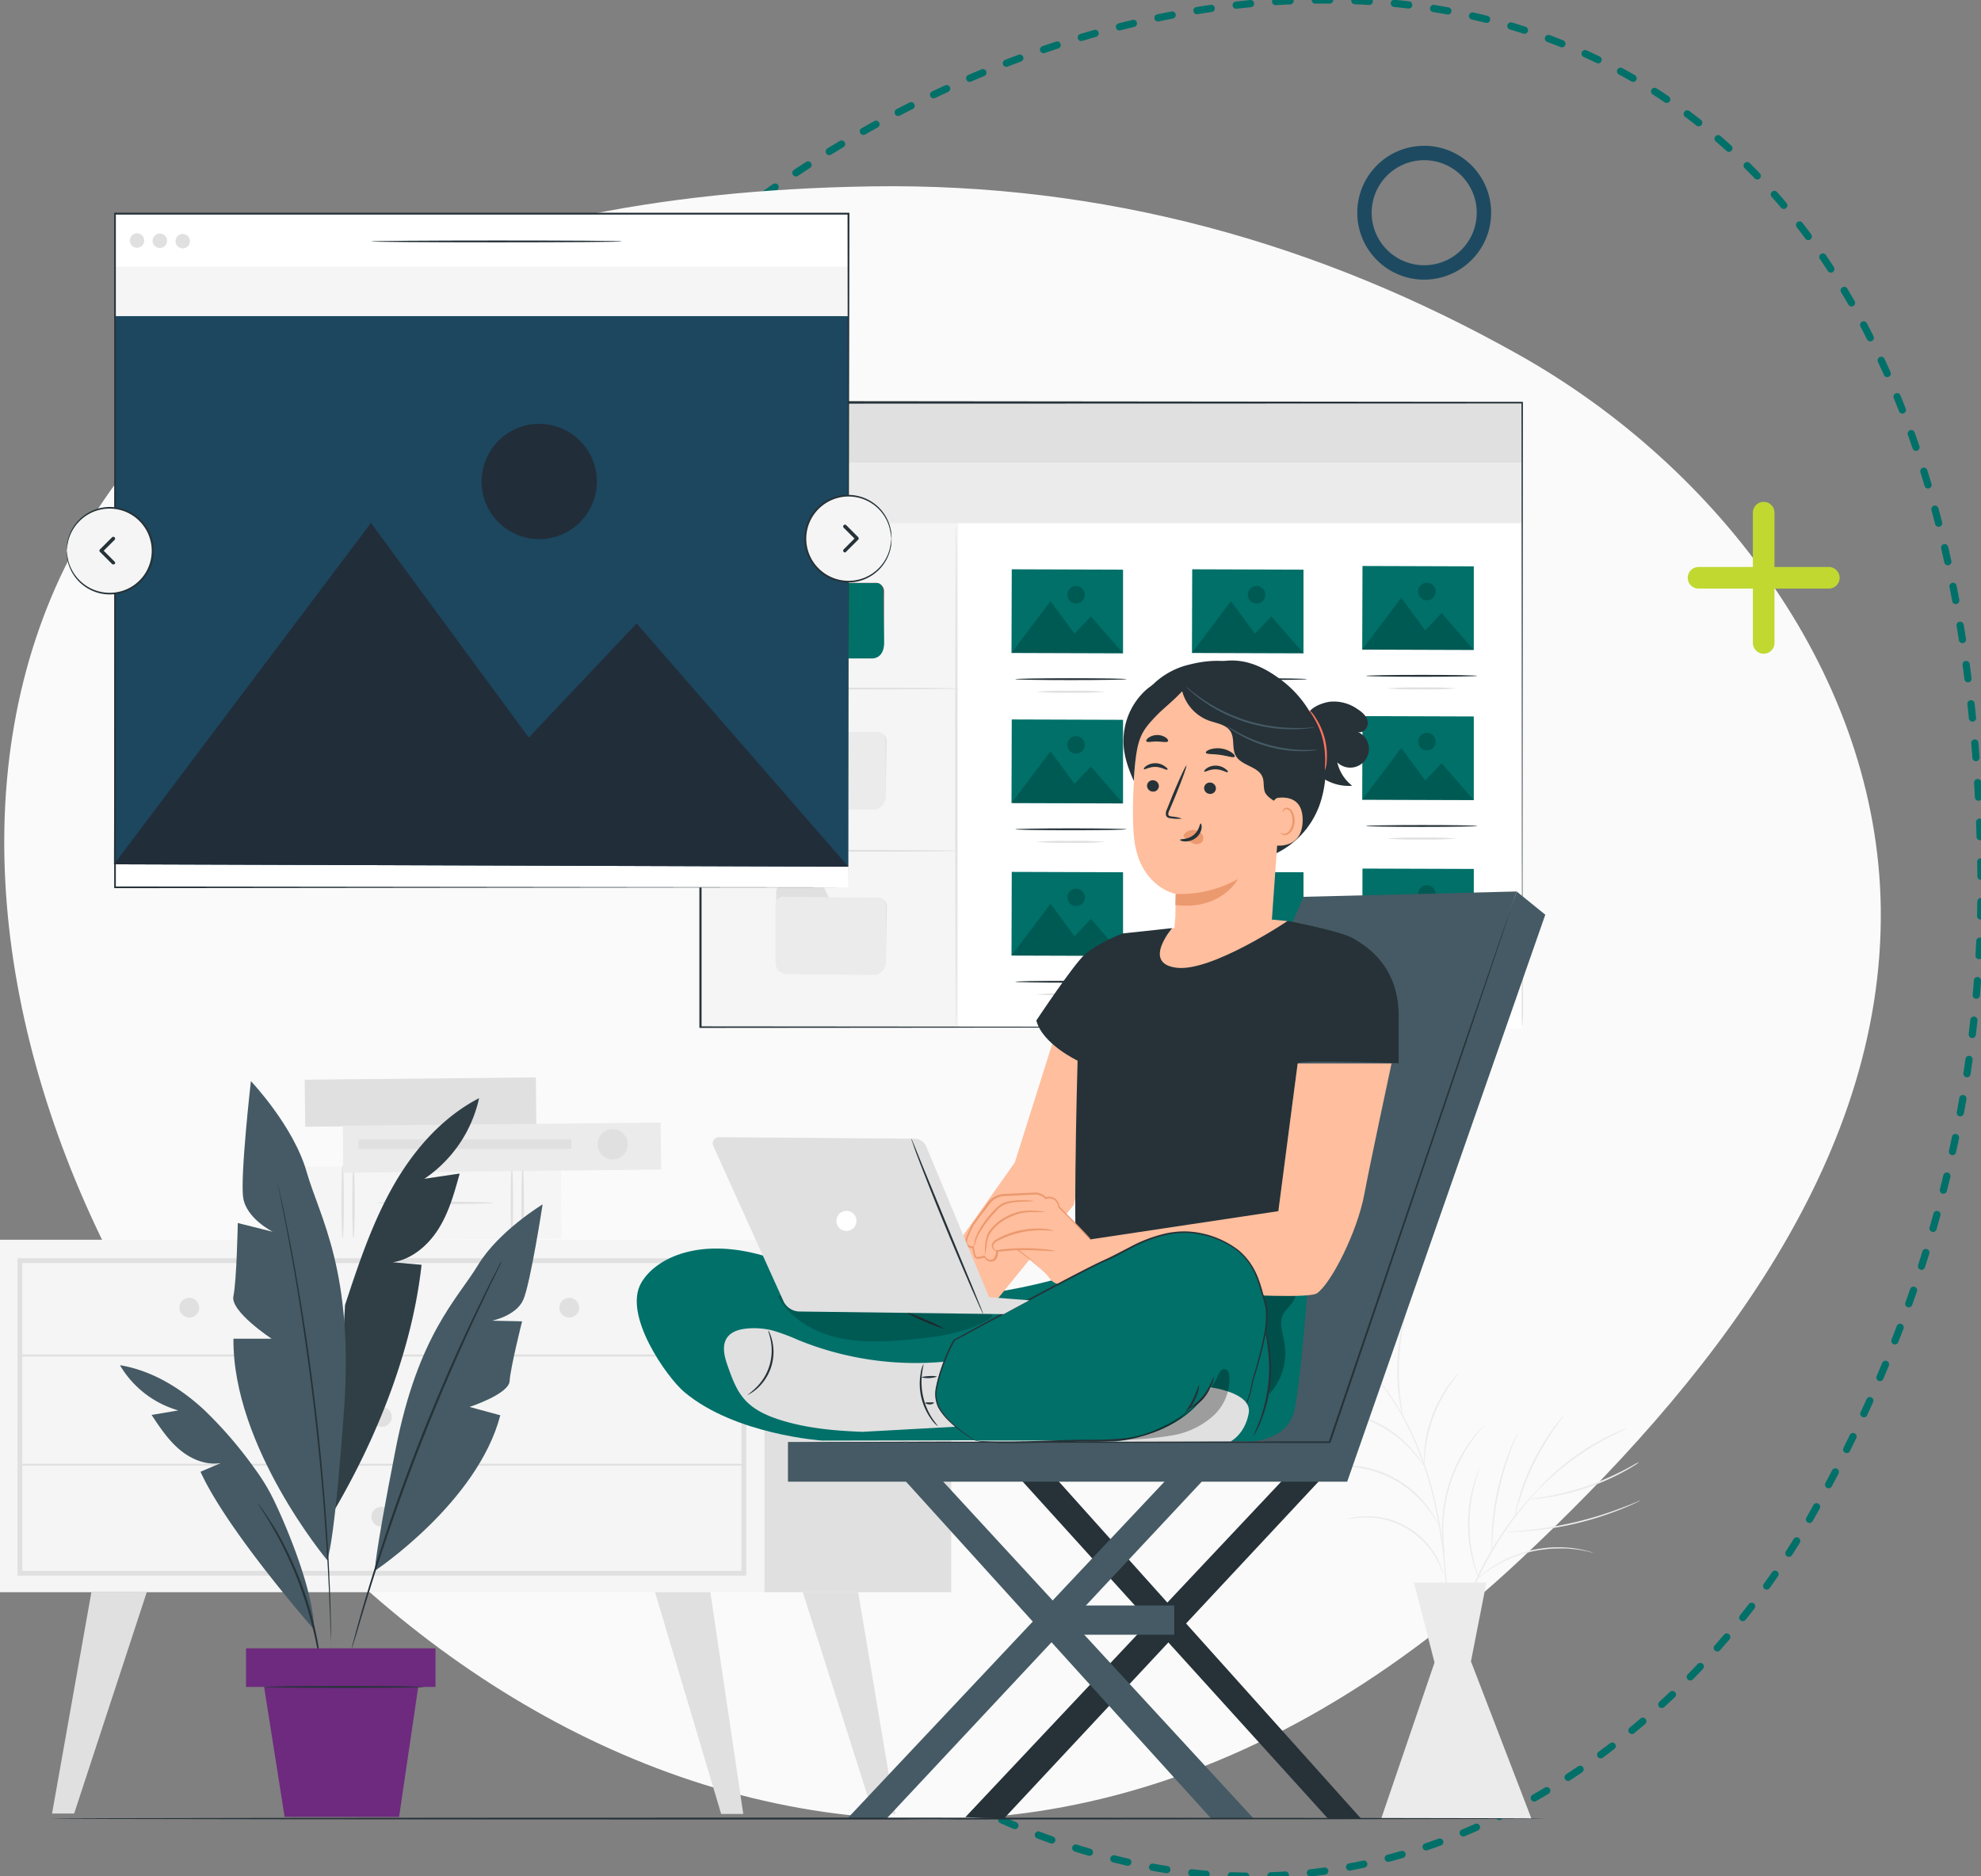 <svg height="521.003" viewBox="0 0 550 521.003" width="550" xmlns="http://www.w3.org/2000/svg" xmlns:xlink="http://www.w3.org/1999/xlink"><rect x="0" y="0" width="550" height="521.003" fill="#808080" stroke="none"/><clipPath id="a"><path d="m0 0h521.003v453.558h-521.003z"/></clipPath><clipPath id="b"><path d="m0 0h521.003v453.558h-521.003z"/></clipPath><g clip-path="url(#a)" transform="matrix(0 1 -1 0 550 0)"><path d="m256.763 454.559c-1.334 0-2.688-.013-4.023-.04a1 1 0 0 1 .04-2c1.322.026 2.662.039 3.983.039a1 1 0 0 1 0 2zm3.938-.039a1 1 0 0 1 -.019-2c1.32-.026 2.659-.065 3.978-.117a1 1 0 0 1 .079 2c-1.333.053-2.684.092-4.018.118zm-14.934-.261h-.055c-1.331-.073-2.681-.159-4.012-.258a1 1 0 0 1 .148-1.995c1.318.1 2.655.184 3.973.256a1 1 0 0 1 -.054 2zm25.919-.254a1 1 0 0 1 -.073-2c1.317-.1 2.651-.21 3.966-.334a1 1 0 1 1 .188 1.991c-1.328.125-2.676.239-4.006.338zm-36.882-.64a1.018 1.018 0 0 1 -.109-.006c-1.324-.144-2.667-.3-3.991-.473a1 1 0 1 1 .255-1.984c1.311.168 2.641.326 3.953.469a1 1 0 0 1 -.107 1.994zm47.823-.474a1 1 0 0 1 -.127-1.992c1.309-.169 2.635-.354 3.942-.549a1 1 0 1 1 .3 1.978c-1.32.2-2.659.384-3.981.555a1.011 1.011 0 0 1 -.134.009zm-58.721-1.006a1 1 0 0 1 -.162-.013c-1.314-.214-2.647-.444-3.96-.684a1 1 0 0 1 .359-1.968c1.3.237 2.62.465 3.922.677a1 1 0 0 1 -.159 1.987zm69.587-.7a1 1 0 0 1 -.18-1.984c1.3-.24 2.612-.5 3.907-.76a1 1 0 1 1 .4 1.959c-1.308.268-2.635.526-3.945.768a1.006 1.006 0 0 1 -.183.019zm-80.393-1.35a1 1 0 0 1 -.213-.023c-1.3-.282-2.62-.581-3.919-.888a1 1 0 1 1 .46-1.946c1.287.3 2.593.6 3.882.88a1 1 0 0 1 -.211 1.978zm91.152-.932a1 1 0 0 1 -.233-1.973c1.283-.308 2.582-.633 3.862-.966a1 1 0 1 1 .5 1.936c-1.292.336-2.6.664-3.9.975a1 1 0 0 1 -.229.025zm-101.838-1.673a1 1 0 0 1 -.262-.035c-1.285-.348-2.586-.713-3.869-1.085a1 1 0 0 1 .558-1.921c1.271.369 2.561.731 3.834 1.076a1 1 0 0 1 -.261 1.965zm112.464-1.173a1 1 0 0 1 -.283-1.959c1.265-.374 2.546-.766 3.807-1.165a1 1 0 1 1 .6 1.907c-1.273.4-2.566.8-3.843 1.176a1 1 0 0 1 -.28.041zm-123.007-1.966a1 1 0 0 1 -.309-.049c-1.266-.411-2.548-.84-3.81-1.275a1 1 0 1 1 .651-1.891c1.251.431 2.522.856 3.776 1.264a1 1 0 0 1 -.309 1.951zm133.47-1.42a1 1 0 0 1 -.332-1.944c1.244-.437 2.5-.893 3.744-1.354a1 1 0 1 1 .7 1.875c-1.252.466-2.523.925-3.778 1.367a1 1 0 0 1 -.333.057zm-143.841-2.23a1 1 0 0 1 -.354-.065c-1.244-.471-2.5-.961-3.744-1.456a1 1 0 1 1 .741-1.858c1.229.49 2.478.976 3.712 1.444a1 1 0 0 1 -.355 1.935zm154.129-1.671a1 1 0 0 1 -.378-1.926c1.221-.5 2.457-1.014 3.675-1.535a1 1 0 1 1 .787 1.839c-1.228.526-2.475 1.047-3.707 1.549a1 1 0 0 1 -.382.073zm-164.324-2.47a1 1 0 0 1 -.4-.083c-1.22-.529-2.456-1.077-3.671-1.628a1 1 0 0 1 .826-1.821c1.206.547 2.431 1.09 3.641 1.615a1 1 0 0 1 -.4 1.918zm174.406-1.925a1 1 0 0 1 -.421-1.907c1.2-.555 2.406-1.128 3.6-1.706a1 1 0 0 1 .872 1.8c-1.2.582-2.423 1.161-3.628 1.72a1 1 0 0 1 -.423.094zm-184.394-2.675a1 1 0 0 1 -.438-.1c-1.195-.584-2.4-1.187-3.594-1.792a1 1 0 1 1 .907-1.783c1.18.6 2.38 1.2 3.565 1.778a1 1 0 0 1 -.44 1.9zm194.262-2.172a1 1 0 0 1 -.462-1.887c1.17-.608 2.354-1.236 3.52-1.867a1 1 0 0 1 .951 1.759c-1.175.635-2.369 1.269-3.548 1.882a1 1 0 0 1 -.462.109zm-204.035-2.874a1 1 0 0 1 -.477-.122c-1.168-.636-2.35-1.291-3.512-1.948a1 1 0 0 1 .984-1.741c1.153.652 2.326 1.3 3.485 1.933a1 1 0 0 1 -.479 1.878zm213.682-2.414a1 1 0 0 1 -.5-1.867c1.142-.658 2.3-1.336 3.435-2.016a1 1 0 0 1 1.025 1.717c-1.147.685-2.311 1.368-3.462 2.031a1 1 0 0 1 -.498.13zm-223.226-3.056a1 1 0 0 1 -.514-.143c-1.14-.685-2.293-1.39-3.426-2.1a1 1 0 0 1 1.056-1.7c1.125.7 2.269 1.4 3.4 2.079a1 1 0 0 1 -.516 1.857zm232.638-2.639a1 1 0 0 1 -.536-1.845c1.114-.706 2.243-1.431 3.353-2.158a1 1 0 0 1 1.094 1.674c-1.119.731-2.255 1.462-3.378 2.173a1 1 0 0 1 -.535.156zm-241.948-3.223a1 1 0 0 1 -.549-.165c-1.111-.732-2.233-1.483-3.337-2.234a1 1 0 0 1 1.125-1.654c1.1.745 2.21 1.491 3.312 2.217a1 1 0 0 1 -.551 1.835zm251.12-2.844a1 1 0 0 1 -.569-1.823c1.085-.748 2.184-1.518 3.265-2.286a1 1 0 0 1 1.158 1.63c-1.089.774-2.2 1.548-3.288 2.3a1 1 0 0 1 -.566.179zm-260.181-3.393a1 1 0 0 1 -.583-.188c-1.08-.776-2.171-1.571-3.243-2.365a1 1 0 0 1 1.19-1.608c1.065.788 2.148 1.578 3.22 2.348a1 1 0 0 1 -.584 1.812zm269.118-3.025a1 1 0 0 1 -.6-1.8c1.056-.788 2.125-1.6 3.177-2.4a1 1 0 0 1 1.217 1.587c-1.059.812-2.135 1.627-3.2 2.42a1 1 0 0 1 -.594.194zm-277.924-3.56a1 1 0 0 1 -.614-.211c-1.049-.817-2.108-1.655-3.148-2.489a1 1 0 1 1 1.251-1.56c1.033.828 2.085 1.66 3.127 2.471a1 1 0 0 1 -.615 1.789zm286.619-3.172a1 1 0 0 1 -.627-1.78c1.028-.826 2.068-1.673 3.093-2.517a1 1 0 0 1 1.272 1.543c-1.031.849-2.078 1.7-3.112 2.533a1 1 0 0 1 -.626.216zm-295.165-3.758a1 1 0 0 1 -.644-.235c-1.017-.857-2.044-1.734-3.052-2.607a1 1 0 1 1 1.309-1.512c1 .867 2.021 1.738 3.031 2.589a1 1 0 0 1 -.645 1.765zm303.623-3.279a1 1 0 0 1 -.653-1.758c1-.861 2.014-1.744 3.011-2.623a1 1 0 0 1 1.322 1.5c-1 .884-2.022 1.772-3.029 2.638a1 1 0 0 1 -.651.243zm-311.9-3.963a1 1 0 0 1 -.672-.26c-.985-.894-1.978-1.809-2.953-2.718a1 1 0 1 1 1.364-1.462c.968.9 1.955 1.812 2.933 2.7a1 1 0 0 1 -.673 1.74zm320.115-3.344a1 1 0 0 1 -.676-1.737c.81-.743 1.629-1.5 2.436-2.257l.493-.462a1 1 0 1 1 1.368 1.459l-.495.463c-.811.759-1.636 1.522-2.45 2.269a1 1 0 0 1 -.677.264zm-328.121-4.2a1 1 0 0 1 -.7-.285c-.951-.93-1.911-1.88-2.852-2.824a1 1 0 0 1 1.417-1.412c.935.938 1.888 1.882 2.833 2.805a1 1 0 0 1 -.7 1.715zm336.14-3.34a1 1 0 0 1 -.692-1.722c.963-.922 1.931-1.854 2.876-2.771a1 1 0 0 1 1.392 1.436c-.948.92-1.919 1.855-2.885 2.78a1 1 0 0 1 -.692.277zm-343.869-4.487a1 1 0 0 1 -.724-.31c-.917-.963-1.842-1.947-2.749-2.924a1 1 0 1 1 1.466-1.361c.9.97 1.82 1.948 2.731 2.9a1 1 0 0 1 -.724 1.69zm351.744-3.191a1 1 0 0 1 -.7-1.709c.946-.939 1.9-1.889 2.823-2.824a1 1 0 1 1 1.419 1.409c-.931.938-1.884 1.892-2.833 2.834a1 1 0 0 1 -.709.29zm-359.187-4.908a1 1 0 0 1 -.748-.336c-.883-1-1.772-2.011-2.644-3.019a1 1 0 0 1 1.513-1.308c.866 1 1.75 2.011 2.627 3a1 1 0 0 1 -.748 1.664zm366.915-2.922a1 1 0 0 1 -.719-1.7c.926-.958 1.856-1.927 2.764-2.881a1 1 0 1 1 1.449 1.379c-.911.958-1.845 1.931-2.775 2.892a1 1 0 0 1 -.719.31zm-374.07-5.436a1 1 0 0 1 -.771-.363c-.848-1.026-1.7-2.072-2.537-3.109a1 1 0 0 1 1.558-1.254c.83 1.031 1.678 2.07 2.521 3.09a1 1 0 0 1 -.77 1.637zm381.633-2.555a1 1 0 0 1 -.734-1.679c.9-.978 1.812-1.968 2.7-2.942a1 1 0 0 1 1.48 1.345c-.889.979-1.8 1.973-2.709 2.955a1 1 0 0 1 -.737.321zm-388.492-6.045a1 1 0 0 1 -.793-.39c-.812-1.055-1.628-2.13-2.427-3.2a1 1 0 0 1 1.6-1.2c.794 1.059 1.605 2.127 2.412 3.175a1 1 0 0 1 -.792 1.61zm395.856-2.125a1 1 0 0 1 -.75-1.661c.88-1 1.762-2.012 2.622-3.008a1 1 0 1 1 1.514 1.307c-.865 1-1.751 2.018-2.635 3.022a1 1 0 0 1 -.75.343zm-402.412-6.703a1 1 0 0 1 -.814-.418c-.775-1.082-1.554-2.185-2.315-3.277a1 1 0 0 1 1.641-1.144c.756 1.085 1.53 2.181 2.3 3.257a1 1 0 0 1 -.812 1.582zm409.57-1.646a1 1 0 0 1 -.768-1.64c.852-1.022 1.706-2.058 2.538-3.078a1 1 0 0 1 1.55 1.264c-.837 1.025-1.7 2.066-2.552 3.094a1 1 0 0 1 -.768.36zm-415.817-7.408a1 1 0 0 1 -.834-.447c-.737-1.109-1.477-2.238-2.2-3.355a1 1 0 1 1 1.679-1.086c.718 1.11 1.453 2.232 2.186 3.334a1 1 0 0 1 -.832 1.554zm422.736-1.143a1 1 0 0 1 -.786-1.617c.822-1.047 1.644-2.107 2.445-3.152a1 1 0 0 1 1.587 1.217c-.805 1.05-1.632 2.117-2.459 3.17a1 1 0 0 1 -.787.382zm-428.664-8.122a1 1 0 0 1 -.853-.476c-.7-1.134-1.4-2.288-2.082-3.43a1 1 0 0 1 1.716-1.027c.679 1.135 1.375 2.281 2.069 3.409a1 1 0 0 1 -.851 1.524zm435.317-.638a1 1 0 0 1 -.805-1.592c.787-1.073 1.574-2.159 2.339-3.229a1 1 0 1 1 1.627 1.163c-.77 1.077-1.562 2.17-2.354 3.25a1 1 0 0 1 -.808.407zm-440.919-8.828a1 1 0 0 1 -.87-.506c-.659-1.159-1.318-2.337-1.961-3.5a1 1 0 1 1 1.751-.966c.638 1.158 1.294 2.329 1.948 3.48a1 1 0 0 1 -.869 1.494zm447.27-.152a1 1 0 0 1 -.826-1.563c.748-1.1 1.5-2.213 2.221-3.31a1 1 0 1 1 1.668 1.1c-.73 1.105-1.483 2.226-2.236 3.333a1 1 0 0 1 -.827.44zm6.016-9.21a1 1 0 0 1 -.847-1.53c.705-1.127 1.408-2.269 2.088-3.394a1 1 0 0 1 1.711 1.035c-.686 1.134-1.394 2.284-2.1 3.42a1 1 0 0 1 -.852.469zm-458.55-.3a1 1 0 0 1 -.887-.537c-.617-1.182-1.235-2.383-1.835-3.57a1 1 0 1 1 1.785-.9c.6 1.18 1.21 2.373 1.823 3.547a1 1 0 0 1 -.885 1.463zm464.189-9.144a1 1 0 0 1 -.869-1.494c.656-1.155 1.309-2.326 1.94-3.479a1 1 0 1 1 1.755.959c-.636 1.163-1.294 2.343-1.955 3.508a1 1 0 0 1 -.871.506zm-469.1-.693a1 1 0 0 1 -.9-.57c-.574-1.2-1.148-2.426-1.7-3.634a1 1 0 0 1 1.816-.837c.553 1.2 1.123 2.414 1.693 3.61a1 1 0 0 1 -.9 1.431zm474.312-8.988a1 1 0 0 1 -.891-1.454c.6-1.184 1.2-2.383 1.774-3.565a1 1 0 0 1 1.8.875c-.58 1.193-1.182 2.4-1.79 3.6a1 1 0 0 1 -.893.544zm-478.872-1.026a1 1 0 0 1 -.918-.6c-.529-1.224-1.057-2.467-1.568-3.694a1 1 0 0 1 1.846-.769c.508 1.219 1.032 2.453 1.558 3.669a1 1 0 0 1 -.917 1.4zm483.614-8.9a1 1 0 0 1 -.912-1.408c.541-1.212 1.076-2.44 1.589-3.65a1 1 0 0 1 1.841.78c-.518 1.222-1.058 2.462-1.6 3.685a1 1 0 0 1 -.918.59zm-487.791-1.274a1 1 0 0 1 -.932-.638c-.483-1.243-.963-2.5-1.427-3.75a1 1 0 1 1 1.874-.7c.461 1.237.938 2.49 1.417 3.724a1 1 0 0 1 -.932 1.362zm492.007-8.886a1 1 0 0 1 -.934-1.358c.474-1.238.94-2.493 1.385-3.73a1 1 0 0 1 1.882.676c-.449 1.25-.92 2.518-1.4 3.77a1 1 0 0 1 -.933.641zm-495.792-1.443a1 1 0 0 1 -.945-.675c-.434-1.261-.865-2.541-1.28-3.8a1 1 0 0 1 1.9-.624c.412 1.253.839 2.523 1.27 3.776a1 1 0 0 1 -.945 1.326zm499.422-8.939a1 1 0 0 1 -.954-1.3c.4-1.263.791-2.543 1.16-3.8a1 1 0 0 1 1.919.562c-.374 1.276-.768 2.57-1.173 3.847a1 1 0 0 1 -.952.691zm-502.8-1.532a1 1 0 0 1 -.957-.713c-.384-1.278-.762-2.574-1.125-3.852a1 1 0 1 1 1.924-.546c.36 1.268.736 2.555 1.117 3.824a1 1 0 0 1 -.959 1.287zm505.8-9.051a1 1 0 0 1 -.971-1.242c.32-1.284.629-2.586.917-3.869a1 1 0 0 1 1.951.438c-.291 1.3-.6 2.616-.928 3.915a1 1 0 0 1 -.969.76zm-508.742-1.549a1 1 0 0 1 -.968-.753c-.331-1.294-.655-2.605-.964-3.9a1 1 0 0 1 1.945-.465c.307 1.283.628 2.584.956 3.868a1 1 0 0 1 -.97 1.248zm511.056-9.2a1 1 0 0 1 -.985-1.178c.234-1.3.455-2.62.656-3.92a1 1 0 0 1 1.977.305c-.2 1.316-.427 2.652-.664 3.969a1 1 0 0 1 -.984.824zm-513.549-1.508a1 1 0 0 1 -.978-.795c-.274-1.308-.541-2.633-.793-3.938a1 1 0 1 1 1.964-.379c.25 1.295.515 2.609.787 3.906a1 1 0 0 1 -.98 1.206zm515.125-9.377a1.012 1.012 0 0 1 -.11-.006 1 1 0 0 1 -.885-1.1c.144-1.313.272-2.644.381-3.956a1 1 0 0 1 1.993.166c-.111 1.329-.241 2.677-.386 4.007a1 1 0 0 1 -.993.888zm-517.142-1.436a1 1 0 0 1 -.986-.839c-.215-1.32-.422-2.656-.614-3.972a1 1 0 1 1 1.979-.289c.19 1.3.395 2.63.608 3.938a1 1 0 0 1 -.988 1.161zm517.952-9.534h-.038a1 1 0 0 1 -.962-1.037c.049-1.319.082-2.655.1-3.973a1 1 0 0 1 1-.989 1 1 0 0 1 .989 1.011c-.015 1.335-.048 2.689-.1 4.025a1 1 0 0 1 -.989.963zm-519.469-1.359a1 1 0 0 1 -.992-.886c-.153-1.329-.3-2.674-.424-4a1 1 0 0 1 1.991-.193c.127 1.312.269 2.645.42 3.962a1 1 0 0 1 -.879 1.108 1.013 1.013 0 0 1 -.116.009zm519.475-9.639a1 1 0 0 1 -1-.964c-.048-1.316-.115-2.65-.2-3.967a1 1 0 0 1 2-.128c.085 1.335.153 2.688.2 4.022a1 1 0 0 1 -.963 1.035zm-520.462-1.316a1 1 0 0 1 -1-.935c-.087-1.335-.162-2.686-.224-4.015a1 1 0 1 1 2-.093c.061 1.316.136 2.655.222 3.978a1 1 0 0 1 -.933 1.063zm519.647-9.652a1 1 0 0 1 -.993-.888c-.147-1.308-.314-2.634-.5-3.941a1 1 0 0 1 1.981-.277c.186 1.325.355 2.669.5 4a1 1 0 0 1 -.882 1.105 1.014 1.014 0 0 1 -.107.001zm-520.078-1.339a1 1 0 0 1 -1-.987c-.017-1.338-.022-2.691-.013-4.022a1 1 0 0 1 1.007-.993 1 1 0 0 1 .993 1.007c-.009 1.317 0 2.657.013 3.982a1 1 0 0 1 -.987 1.013zm518.444-9.54a1 1 0 0 1 -.982-.815c-.243-1.293-.508-2.6-.786-3.895a1 1 0 1 1 1.955-.421c.282 1.309.55 2.636.8 3.947a1 1 0 0 1 -.984 1.185zm-518.287-1.458h-.042a1 1 0 0 1 -.957-1.042c.056-1.337.126-2.689.209-4.016a1 1 0 1 1 2 .124c-.082 1.314-.152 2.652-.207 3.975a1 1 0 0 1 -1.003.959zm515.865-9.266a1 1 0 0 1 -.966-.745c-.335-1.272-.693-2.561-1.062-3.83a1 1 0 0 1 1.92-.559c.374 1.285.736 2.59 1.075 3.879a1 1 0 0 1 -.968 1.255zm-515.092-1.706q-.05 0-.1 0a1 1 0 0 1 -.9-1.094c.133-1.332.281-2.677.441-4a1 1 0 0 1 1.986.241c-.159 1.307-.306 2.637-.437 3.955a1 1 0 0 1 -.99.898zm511.922-8.825a1 1 0 0 1 -.947-.679c-.422-1.246-.867-2.508-1.323-3.749a1 1 0 0 1 1.878-.688c.461 1.257.911 2.534 1.339 3.8a1 1 0 0 1 -.947 1.321zm-510.506-2.082a1 1 0 0 1 -.989-1.163c.212-1.321.442-2.655.683-3.964a1 1 0 0 1 1.967.362c-.238 1.294-.466 2.613-.676 3.919a1 1 0 0 1 -.985.846zm506.628-8.209a1 1 0 0 1 -.924-.617c-.5-1.216-1.032-2.445-1.568-3.654a1 1 0 0 1 1.829-.81c.542 1.224 1.076 2.468 1.586 3.7a1 1 0 0 1 -.923 1.384zm-504.543-2.59a1 1 0 0 1 -.976-1.221c.3-1.305.61-2.622.934-3.913a1 1 0 0 1 1.94.487c-.321 1.276-.631 2.577-.923 3.867a1 1 0 0 1 -.975.78zm500-7.428a1 1 0 0 1 -.9-.559c-.581-1.181-1.185-2.375-1.8-3.549a1 1 0 1 1 1.774-.923c.618 1.187 1.229 2.394 1.816 3.589a1 1 0 0 1 -.9 1.442zm-497.225-3.214a1 1 0 0 1 -.959-1.285c.38-1.283.781-2.576 1.191-3.844a1 1 0 0 1 1.9.615c-.4 1.252-.8 2.53-1.176 3.8a1 1 0 0 1 -.956.714zm492.071-6.5a1 1 0 0 1 -.869-.5c-.653-1.144-1.328-2.3-2.009-3.434a1 1 0 0 1 1.715-1.029c.688 1.147 1.371 2.315 2.031 3.471a1 1 0 0 1 -.868 1.5zm-488.59-3.932a1 1 0 0 1 -.937-1.349c.466-1.254.955-2.517 1.451-3.755a1 1 0 0 1 1.856.745c-.49 1.222-.972 2.469-1.433 3.707a1 1 0 0 1 -.937.652zm482.859-5.456a1 1 0 0 1 -.839-.454c-.719-1.1-1.461-2.218-2.207-3.311a1 1 0 1 1 1.653-1.126c.753 1.1 1.5 2.23 2.23 3.346a1 1 0 0 1 -.837 1.546zm-478.668-4.711a1 1 0 0 1 -.91-1.414c.553-1.218 1.129-2.444 1.711-3.644a1 1 0 1 1 1.8.873c-.575 1.185-1.144 2.4-1.69 3.6a1 1 0 0 1 -.911.585zm472.4-4.33a1 1 0 0 1 -.806-.408c-.781-1.062-1.585-2.132-2.39-3.182a1 1 0 1 1 1.587-1.217c.814 1.06 1.626 2.142 2.415 3.214a1 1 0 0 1 -.8 1.593zm-467.5-5.516a1 1 0 0 1 -.878-1.477c.638-1.174 1.3-2.356 1.967-3.513a1 1 0 0 1 1.732 1c-.659 1.142-1.312 2.308-1.942 3.467a1 1 0 0 1 -.88.523zm460.745-3.161a1 1 0 0 1 -.772-.364c-.838-1.018-1.7-2.043-2.561-3.047a1 1 0 0 1 1.518-1.3c.87 1.014 1.74 2.049 2.586 3.077a1 1 0 0 1 -.771 1.636zm-455.155-6.308a1 1 0 0 1 -.841-1.539c.72-1.125 1.465-2.256 2.215-3.362a1 1 0 0 1 1.656 1.122c-.74 1.092-1.475 2.208-2.186 3.319a1 1 0 0 1 -.844.46zm447.934-1.989a1 1 0 0 1 -.737-.324c-.892-.972-1.807-1.95-2.72-2.907a1 1 0 1 1 1.447-1.38c.922.966 1.846 1.954 2.746 2.935a1 1 0 0 1 -.736 1.676zm-441.677-7.055a1 1 0 0 1 -.8-1.6c.8-1.07 1.622-2.144 2.449-3.195a1 1 0 1 1 1.571 1.237c-.816 1.037-1.63 2.1-2.418 3.154a1 1 0 0 1 -.802.404zm434.029-.85a1 1 0 0 1 -.7-.286c-.942-.924-1.907-1.853-2.868-2.761a1 1 0 0 1 1.374-1.454c.97.917 1.944 1.854 2.9 2.787a1 1 0 0 1 -.7 1.714zm-8.048-7.5a1 1 0 0 1 -.662-.251c-.989-.875-2-1.753-3.006-2.611a1 1 0 0 1 1.3-1.522c1.015.865 2.036 1.752 3.034 2.635a1 1 0 0 1 -.663 1.749zm-419.1-.227a1 1 0 0 1 -.757-1.653c.871-1.01 1.769-2.024 2.668-3.014a1 1 0 0 1 1.481 1.345c-.888.978-1.774 1.979-2.635 2.976a1 1 0 0 1 -.752.348zm410.681-6.847a1 1 0 0 1 -.623-.218c-1.033-.824-2.087-1.649-3.135-2.454a1 1 0 0 1 1.218-1.586c1.058.812 2.122 1.645 3.164 2.477a1 1 0 0 1 -.624 1.782zm-403.207-1.222a1 1 0 0 1 -.71-1.7c.938-.947 1.9-1.9 2.869-2.824a1 1 0 0 1 1.385 1.443c-.954.916-1.907 1.854-2.834 2.789a1 1 0 0 1 -.71.292zm394.435-5.418a1 1 0 0 1 -.582-.188c-1.074-.771-2.169-1.541-3.256-2.291a1 1 0 1 1 1.136-1.646c1.1.757 2.2 1.535 3.286 2.313a1 1 0 0 1 -.584 1.813zm-386.434-2.126a1 1 0 0 1 -.662-1.75c1-.882 2.026-1.766 3.052-2.628a1 1 0 0 1 1.287 1.531c-1.013.852-2.028 1.726-3.016 2.6a1 1 0 0 1 -.661.247zm377.337-4.054a1 1 0 0 1 -.54-.159c-1.112-.715-2.246-1.429-3.369-2.122a1 1 0 1 1 1.05-1.7c1.134.7 2.278 1.42 3.4 2.142a1 1 0 0 1 -.542 1.841zm-368.858-2.951a1 1 0 0 1 -.613-1.791c1.054-.816 2.136-1.634 3.216-2.431a1 1 0 1 1 1.188 1.609c-1.067.788-2.137 1.6-3.179 2.4a1 1 0 0 1 -.612.213zm359.456-2.756a1 1 0 0 1 -.5-.132c-.409-.234-.825-.47-1.236-.7-.743-.418-1.5-.84-2.242-1.253a1 1 0 1 1 .97-1.749c.748.415 1.506.839 2.253 1.259.414.233.834.472 1.247.708a1 1 0 0 1 -.5 1.868zm-350.553-3.708a1 1 0 0 1 -.564-1.827c1.1-.749 2.226-1.5 3.349-2.228a1 1 0 1 1 1.09 1.677c-1.111.722-2.226 1.464-3.313 2.2a1 1 0 0 1 -.562.178zm340.914-1.6a1 1 0 0 1 -.469-.117c-1.17-.623-2.358-1.248-3.531-1.857a1 1 0 1 1 .922-1.775c1.179.612 2.373 1.24 3.549 1.866a1 1 0 0 1 -.471 1.883zm-331.642-4.326a1 1 0 0 1 -.515-1.858c1.136-.681 2.3-1.363 3.458-2.027a1 1 0 1 1 .994 1.735c-1.147.657-2.3 1.332-3.424 2.007a1 1 0 0 1 -.513.143zm321.861-.7a1 1 0 0 1 -.444-.1c-1.187-.59-2.391-1.181-3.581-1.756a1 1 0 0 1 .871-1.8c1.2.579 2.406 1.173 3.6 1.765a1 1 0 0 1 -.446 1.9zm-312.287-4.692a1 1 0 0 1 -.468-1.884c1.174-.621 2.376-1.241 3.571-1.844a1 1 0 1 1 .9 1.785c-1.184.6-2.374 1.212-3.538 1.827a1 1 0 0 1 -.465.116zm302.368-.064a1 1 0 0 1 -.418-.092c-1.2-.555-2.424-1.111-3.63-1.652a1 1 0 1 1 .819-1.825c1.212.544 2.44 1.1 3.649 1.661a1 1 0 0 1 -.42 1.908zm-10.053-4.463a1 1 0 0 1 -.392-.08c-1.219-.52-2.456-1.04-3.678-1.545a1 1 0 0 1 .764-1.848c1.228.508 2.472 1.031 3.7 1.553a1 1 0 0 1 -.393 1.92zm-282.463-.36a1 1 0 0 1 -.423-1.907c1.207-.562 2.441-1.122 3.668-1.667a1 1 0 1 1 .812 1.828c-1.216.54-2.439 1.1-3.635 1.653a1 1 0 0 1 -.422.093zm272.283-3.8a1 1 0 0 1 -.364-.069c-1.234-.483-2.487-.965-3.723-1.433a1 1 0 1 1 .708-1.87c1.243.471 2.5.956 3.744 1.441a1 1 0 0 1 -.365 1.931zm-262.192-.6a1 1 0 0 1 -.379-1.926c1.224-.5 2.474-1 3.716-1.484a1 1 0 0 1 .727 1.863c-1.232.48-2.472.976-3.685 1.472a1 1 0 0 1 -.379.069zm251.888-3.248a1 1 0 0 1 -.336-.058c-1.248-.445-2.515-.888-3.765-1.318a1 1 0 0 1 .65-1.891c1.257.432 2.531.878 3.786 1.326a1 1 0 0 1 -.336 1.942zm-241.633-.683a1 1 0 0 1 -.338-1.942c1.253-.449 2.532-.9 3.8-1.331a1 1 0 0 1 .646 1.893c-1.261.43-2.531.875-3.774 1.32a1 1 0 0 1 -.333.054zm231.215-2.849a1 1 0 0 1 -.306-.048c-1.261-.406-2.54-.809-3.8-1.2a1 1 0 1 1 .591-1.911c1.271.393 2.558.8 3.826 1.207a1 1 0 0 1 -.306 1.952zm-220.771-.653a1 1 0 0 1 -.3-1.955c1.26-.394 2.546-.786 3.822-1.166a1 1 0 0 1 .57 1.917c-1.267.377-2.544.766-3.8 1.158a1 1 0 0 1 -.291.041zm210.249-2.551a1 1 0 0 1 -.277-.039c-1.273-.366-2.564-.729-3.84-1.079a1 1 0 1 1 .53-1.929c1.283.352 2.582.718 3.862 1.085a1 1 0 0 1 -.276 1.961zm-199.708-.525a1 1 0 0 1 -.261-1.965c1.286-.349 2.6-.7 3.9-1.031a1 1 0 0 1 .5 1.937c-1.293.333-2.6.677-3.874 1.024a1 1 0 0 1 -.264.029zm189.095-2.349a1 1 0 0 1 -.246-.031c-1.283-.325-2.586-.646-3.872-.956a1 1 0 1 1 .468-1.944c1.293.311 2.6.635 3.895.961a1 1 0 0 1 -.245 1.97zm-178.411-.351a1 1 0 0 1 -.227-1.974c1.286-.3 2.6-.6 3.9-.886a1 1 0 1 1 .431 1.953c-1.293.285-2.6.582-3.874.88a1 1 0 0 1 -.234.027zm167.702-2.175a1 1 0 0 1 -.215-.023c-1.293-.283-2.605-.563-3.9-.831a1 1 0 0 1 .4-1.959c1.3.27 2.623.551 3.924.836a1 1 0 0 1 -.213 1.977zm-156.966-.146a1 1 0 0 1 -.194-1.981c1.3-.259 2.627-.515 3.941-.761a1 1 0 1 1 .368 1.966c-1.307.245-2.625.5-3.918.757a1 1 0 0 1 -.197.019zm10.816-1.978a1 1 0 0 1 -.164-1.986c1.312-.219 2.649-.435 3.974-.642a1 1 0 1 1 .309 1.976c-1.318.206-2.648.421-3.953.639a1.007 1.007 0 0 1 -.166.013zm135.369-.057a1 1 0 0 1 -.183-.017c-1.3-.241-2.622-.478-3.926-.7a1 1 0 1 1 .342-1.971c1.312.227 2.64.466 3.949.708a1 1 0 0 1 -.181 1.983zm-124.48-1.6a1 1 0 0 1 -.135-1.991c1.308-.18 2.64-.357 3.96-.525a1 1 0 1 1 .253 1.984c-1.313.168-2.639.343-3.941.522a1.01 1.01 0 0 1 -.137.01zm113.634-.235a1.008 1.008 0 0 1 -.152-.012c-1.308-.2-2.636-.393-3.947-.577a1 1 0 0 1 .278-1.981c1.318.185 2.654.38 3.97.58a1 1 0 0 1 -.149 1.989zm-102.723-1.115a1 1 0 0 1 -.108-1.994c1.313-.145 2.651-.286 3.976-.42a1 1 0 1 1 .2 1.99c-1.319.133-2.65.273-3.958.418a1.012 1.012 0 0 1 -.11.006zm91.822-.359a1.01 1.01 0 0 1 -.12-.007c-1.313-.157-2.646-.308-3.962-.449a1 1 0 1 1 .219-1.99c1.324.142 2.664.294 3.985.452a1 1 0 0 1 -.117 1.993zm-80.885-.706a1 1 0 0 1 -.083-2c1.323-.112 2.671-.22 4-.322a1 1 0 1 1 .151 1.994c-1.329.1-2.67.209-3.987.321-.024.005-.052.006-.081.006zm69.944-.42q-.043 0-.088 0c-1.317-.114-2.654-.223-3.974-.322a1 1 0 1 1 .15-1.994c1.327.1 2.672.209 4 .324a1 1 0 0 1 -.085 2zm-58.974-.377a1 1 0 0 1 -.06-2c1.331-.081 2.686-.158 4.028-.229a1 1 0 1 1 .105 2c-1.336.071-2.686.147-4.011.228zm48-.4h-.056c-1.32-.072-2.66-.138-3.983-.2a1 1 0 1 1 .086-2c1.33.058 2.678.123 4.006.2a1 1 0 0 1 -.054 2zm-37.012-.148a1 1 0 0 1 -.038-2c1.327-.051 2.678-.1 4.015-.14a1 1 0 0 1 .062 2c-1.332.041-2.678.088-4 .139zm26.021-.28h-.023c-1.322-.031-2.664-.054-3.988-.07a1 1 0 0 1 -.986-1.012 1 1 0 0 1 1.012-.988c1.332.016 2.681.039 4.011.07a1 1 0 0 1 -.023 2zm-15.018-.03a1 1 0 0 1 -.017-2l1.568-.026c.814-.012 1.641-.021 2.457-.028a1 1 0 0 1 1.01.989 1 1 0 0 1 -.992 1.008c-.811.006-1.633.016-2.443.028l-1.562.025z" fill="#007069" transform="translate(-.001 -.001)"/></g><g clip-path="url(#b)" transform="translate(1.182 51.715)"><path d="m420.688 46.907c55.76 31.4 99.426 89.485 100.3 153.473.972 71.2-48.421 132.7-100.431 181.339-305.964 286.135-671.99-374.358-179.65-381.68 64.177-.953 123.986 15.449 179.781 46.868" fill="#fafafa" transform="translate(-.001 -.001)"/></g><path d="m0 39.166a3 3 0 0 1 -3-3v-36.166a3 3 0 0 1 3-3 3 3 0 0 1 3 3v36.166a3 3 0 0 1 -3 3z" fill="#c1d831" transform="translate(489.667 142.369)"/><path d="m36.166 3h-36.166a3 3 0 0 1 -3-3 3 3 0 0 1 3-3h36.166a3 3 0 0 1 3 3 3 3 0 0 1 -3 3z" fill="#c1d831" transform="translate(471.584 160.452)"/><path d="m18.585 4a14.585 14.585 0 0 0 -10.313 24.9 14.585 14.585 0 1 0 20.628-20.628 14.49 14.49 0 0 0 -10.315-4.272m0-4a18.585 18.585 0 1 1 -18.585 18.585 18.585 18.585 0 0 1 18.585-18.585z" fill="#1d4a61" transform="translate(376.829 40.487)"/><g transform="translate(-28.4 19.862)"><g fill="#ebebeb"><path d="m426.68 441.81-14.8 43.34h41.7l-16.79-43.65 4.29-21.87h-20.12z"/><path d="m458.57 390.7s0 .06-.12.16l-.4.42-1.56 1.59c-.35.34-.72.72-1.14 1.14s-.82.91-1.28 1.42a43.4 43.4 0 0 0 -3 3.52c-.55.68-1.11 1.38-1.71 2.11s-1.13 1.56-1.73 2.37c-1.23 1.62-2.38 3.47-3.62 5.38a103.125 103.125 0 0 0 -6.83 13.19 106.006 106.006 0 0 0 -4.68 14.09c-.51 2.22-1 4.33-1.34 6.33-.18 1-.38 2-.51 2.9s-.23 1.83-.35 2.69c-.26 1.7-.33 3.27-.46 4.63 0 .69-.11 1.32-.15 1.91s0 1.12-.06 1.61c0 .94-.07 1.68-.09 2.22v.58a.549.549 0 0 1 0 .2.8.8 0 0 1 0-.2c0-.16 0-.35 0-.58v-3.84c0-.61.07-1.23.11-1.91.1-1.37.16-2.94.4-4.66.1-.86.21-1.76.32-2.7s.32-1.9.48-2.91c.3-2 .81-4.13 1.32-6.37a102.793 102.793 0 0 1 4.66-14.16 99.994 99.994 0 0 1 6.85-13.22c1.26-1.92 2.42-3.76 3.67-5.38.61-.81 1.16-1.63 1.76-2.36l1.73-2.1c1.07-1.36 2.18-2.48 3.1-3.5.47-.5.9-1 1.31-1.4l1.17-1.11 1.62-1.53.43-.39a1.122 1.122 0 0 1 .1-.14z"/><path d="m470.74 411.3a8.1 8.1 0 0 1 -1.34-.27c-.42-.11-.94-.23-1.55-.33s-1.3-.26-2.08-.33-1.62-.19-2.54-.22-1.89 0-2.92 0a37.069 37.069 0 0 0 -6.63.85 38.436 38.436 0 0 0 -6.35 2.09c-.93.44-1.83.84-2.62 1.3s-1.53.88-2.19 1.3-1.22.84-1.73 1.19a15.407 15.407 0 0 0 -1.26 1 8.159 8.159 0 0 1 -1.09.82 8.372 8.372 0 0 1 1-.95 13.476 13.476 0 0 1 1.22-1 16.225 16.225 0 0 1 1.71-1.26 22.56 22.56 0 0 1 2.19-1.35 28.011 28.011 0 0 1 2.63-1.35 36.747 36.747 0 0 1 6.41-2.16 36.071 36.071 0 0 1 6.72-.82c1 0 2 0 3 .08a22.853 22.853 0 0 1 2.55.28c.79.09 1.48.27 2.09.39a12.546 12.546 0 0 1 1.55.41 9.339 9.339 0 0 1 1.23.33z"/><path d="m449.73 378.06a7.213 7.213 0 0 1 -.47 1.26c-.33.8-.8 2-1.34 3.41a85.992 85.992 0 0 0 -3.4 11.57 84.181 84.181 0 0 0 -1.67 11.94c-.11 1.54-.17 2.8-.19 3.66a8.047 8.047 0 0 1 -.09 1.34 7.449 7.449 0 0 1 -.08-1.34c0-.87 0-2.12.05-3.67a73.063 73.063 0 0 1 1.56-12 72 72 0 0 1 3.54-11.59c.58-1.44 1.08-2.59 1.47-3.36a7.78 7.78 0 0 1 .62-1.22z"/><path d="m462.78 373.05a7.511 7.511 0 0 1 -.73 1c-.5.64-1.2 1.59-2 2.77a71 71 0 0 0 -9.9 20.27c-.42 1.39-.74 2.52-.94 3.31a7.42 7.42 0 0 1 -.37 1.21 8.867 8.867 0 0 1 .21-1.25c.15-.8.42-1.95.81-3.35a62.912 62.912 0 0 1 4-10.64 63.64 63.64 0 0 1 5.9-9.73c.87-1.17 1.61-2.09 2.15-2.7a6.854 6.854 0 0 1 .87-.89z"/><path d="m480 376.82a7.589 7.589 0 0 1 -1 .53c-.68.31-1.65.78-2.85 1.38a81.856 81.856 0 0 0 -9 5.28 80.239 80.239 0 0 0 -8.18 6.46c-1 .89-1.78 1.63-2.32 2.15a5.8 5.8 0 0 1 -.87.77 5.3 5.3 0 0 1 .75-.89c.5-.55 1.26-1.33 2.23-2.26a65.409 65.409 0 0 1 17.24-11.79c1.21-.56 2.21-1 2.91-1.26a5.308 5.308 0 0 1 1.09-.37z"/><path d="m483.42 386.21a5.729 5.729 0 0 1 -1 .73c-.68.45-1.7 1.06-3 1.77a65.6 65.6 0 0 1 -10.47 4.62 66.336 66.336 0 0 1 -11.13 2.67c-1.45.22-2.63.35-3.45.41a7.149 7.149 0 0 1 -1.27.05 6.728 6.728 0 0 1 1.25-.22c.81-.11 2-.29 3.42-.54a77.811 77.811 0 0 0 11-2.82 76.527 76.527 0 0 0 10.46-4.48c1.3-.67 2.34-1.24 3-1.64a8.648 8.648 0 0 1 1.19-.55z"/><path d="m483.78 396.83a1.458 1.458 0 0 1 -.34.2l-1 .49c-.89.44-2.2 1-3.83 1.67a90.783 90.783 0 0 1 -13.13 4.13 89.6 89.6 0 0 1 -13.61 2.06c-1.76.13-3.19.19-4.17.19h-1.53a1.342 1.342 0 0 1 .39-.06l1.13-.08c1 0 2.4-.16 4.15-.32a104.6 104.6 0 0 0 13.54-2.19 103.057 103.057 0 0 0 13.12-4c1.64-.62 3-1.15 3.87-1.53l1-.42c.27-.12.4-.16.41-.14z"/><path d="m439.22 387.84a8.293 8.293 0 0 1 -.37 1.17c-.13.37-.29.83-.45 1.37s-.36 1.13-.53 1.82a42.993 42.993 0 0 0 -1 4.82 46.134 46.134 0 0 0 -.49 6 45.479 45.479 0 0 0 .36 6 43.549 43.549 0 0 0 .92 4.85c.15.68.35 1.29.5 1.83s.29 1 .42 1.37a8.643 8.643 0 0 1 .34 1.18 6 6 0 0 1 -.5-1.12 14.36 14.36 0 0 1 -.49-1.36c-.18-.53-.39-1.14-.56-1.83a37.249 37.249 0 0 1 -1-4.87 44.334 44.334 0 0 1 -.4-6.08 44.836 44.836 0 0 1 .53-6.08 39.62 39.62 0 0 1 1.12-4.85c.19-.68.42-1.28.6-1.81s.37-1 .52-1.35a6.325 6.325 0 0 1 .48-1.06z"/><path d="m402.79 355a1.2 1.2 0 0 1 .2.15l.57.46c.48.43 1.25 1 2.12 1.85a57.491 57.491 0 0 1 6.94 7.68 71.851 71.851 0 0 1 7.89 13.16 94.312 94.312 0 0 1 6.13 17.76 138.868 138.868 0 0 1 3 18.56c.55 5.76.8 10.95.94 15.32s.19 7.9.21 10.34v3.54a2.277 2.277 0 0 1 0 .25.791.791 0 0 1 0-.25v-.73c0-.67-.06-1.61-.1-2.81-.07-2.44-.17-6-.35-10.33s-.45-9.55-1-15.29a143 143 0 0 0 -3-18.5 95.259 95.259 0 0 0 -6.08-17.69 72.821 72.821 0 0 0 -7.77-13.15 62.411 62.411 0 0 0 -6.8-7.74c-.86-.87-1.6-1.45-2.07-1.9l-.53-.5z"/><path d="m402.35 402a1.677 1.677 0 0 1 .33-.12 9.867 9.867 0 0 1 1-.25 20.062 20.062 0 0 1 3.67-.43 21.92 21.92 0 0 1 20.09 11.64 20.148 20.148 0 0 1 1.45 3.4 9.906 9.906 0 0 1 .27 1c.06.25.08.34.06.34a11.942 11.942 0 0 1 -.49-1.25 24.489 24.489 0 0 0 -1.55-3.31 22.35 22.35 0 0 0 -19.83-11.49 24.776 24.776 0 0 0 -3.64.3 11.088 11.088 0 0 1 -1.36.17z"/><path d="m395.93 387.69a1.3 1.3 0 0 1 .37-.11c.25-.05.62-.14 1.09-.21a25.434 25.434 0 0 1 4.06-.34 28.75 28.75 0 0 1 23.31 11.51 26.884 26.884 0 0 1 2.24 3.46c.23.41.38.76.49 1a1.2 1.2 0 0 1 .14.36 13.49 13.49 0 0 1 -.78-1.27 32.046 32.046 0 0 0 -2.29-3.33 30.14 30.14 0 0 0 -27.11-11.19 12.79 12.79 0 0 1 -1.52.12z"/><path d="m387 373.28a1.929 1.929 0 0 1 .4-.15c.27-.08.67-.23 1.19-.35a27.879 27.879 0 0 1 4.48-.81 31.82 31.82 0 0 1 27.11 10.43 29.432 29.432 0 0 1 2.82 3.6c.3.45.5.82.64 1.06a2.061 2.061 0 0 1 .2.39 15.749 15.749 0 0 1 -1-1.35 34.283 34.283 0 0 0 -2.87-3.49 32.64 32.64 0 0 0 -26.85-10.34 35.79 35.79 0 0 0 -4.47.67 13.647 13.647 0 0 1 -1.65.34z"/><path d="m440.59 375.82a1.51 1.51 0 0 1 -.24.33l-.74.86c-.33.37-.72.83-1.14 1.39a21.815 21.815 0 0 0 -1.44 1.9c-.44.73-1.06 1.52-1.59 2.41s-1.07 1.86-1.62 2.88a42.6 42.6 0 0 0 -4.43 14.41c-.12 1.16-.25 2.26-.27 3.3s-.05 2 0 2.88.07 1.68.11 2.38.11 1.3.18 1.79l.12 1.13a1.6 1.6 0 0 1 0 .41 1.239 1.239 0 0 0 -.1-.39 8.094 8.094 0 0 1 -.21-1.12c-.08-.44-.19-1.09-.25-1.8s-.17-1.5-.18-2.39-.07-1.86 0-2.91.13-2.16.23-3.33a45.747 45.747 0 0 1 1.56-7.49 45.263 45.263 0 0 1 2.91-7.07c.57-1 1.09-2 1.68-2.89a27.716 27.716 0 0 1 1.65-2.4 17.211 17.211 0 0 1 1.49-1.87 16.364 16.364 0 0 1 1.21-1.35l.8-.81q.26-.27.27-.25z"/><path d="m433.47 361.41c.06.06-1 1.22-2.44 3.28a40.989 40.989 0 0 0 -2.33 3.76 44.512 44.512 0 0 0 -2.25 4.92 41.179 41.179 0 0 0 -1.54 5.18 39.154 39.154 0 0 0 -.73 4.36c-.27 2.5-.24 4.07-.33 4.07a5.663 5.663 0 0 1 -.07-1.1 26.005 26.005 0 0 1 .09-3 36.182 36.182 0 0 1 .64-4.42 38.91 38.91 0 0 1 1.54-5.25 39.389 39.389 0 0 1 2.3-4.95 35.113 35.113 0 0 1 2.43-3.75 27.007 27.007 0 0 1 1.91-2.32 5.529 5.529 0 0 1 .78-.78z"/><path d="m418.58 345.19a7.562 7.562 0 0 1 -.2 1.12c-.15.71-.36 1.74-.59 3a68.851 68.851 0 0 0 -1 10.06 67.43 67.43 0 0 0 .53 10.11c.16 1.28.32 2.32.44 3a5.792 5.792 0 0 1 .13 1.12 5.828 5.828 0 0 1 -.3-1.09c-.17-.71-.37-1.74-.58-3a57.22 57.22 0 0 1 .51-20.27c.27-1.28.52-2.3.73-3a5.6 5.6 0 0 1 .33-1.05z"/></g><path d="m28.4 324.41h212.24v97.88h-212.24z" fill="#f5f5f5"/><g fill="#e0e0e0"><path d="m235.59 417.69h-202.33v-88.13h202.33zm-201-1.32h199.68v-85.48h-199.69z"/><path d="m240.64 324.41h51.85v97.88h-51.85z"/><path d="m33.92 356.84h201a.27.27 0 1 0 0-.54h-201a.27.27 0 1 0 0 .54z"/><path d="m135.08 356.57a220.454 220.454 0 0 0 .07-26.59.27.27 0 1 0 -.54 0 218.42 218.42 0 0 0 .07 26.59.2.2 0 1 0 .4 0z"/><path d="m189.19 343.28a2.74 2.74 0 1 1 -2.74-2.74 2.74 2.74 0 0 1 2.74 2.74z"/><path d="m83.69 343.28a2.74 2.74 0 1 1 -2.69-2.74 2.74 2.74 0 0 1 2.69 2.74z"/><path d="m137.16 373.63a2.73 2.73 0 1 1 -.8-1.94 2.74 2.74 0 0 1 .8 1.94z"/><path d="m53.77 422.3-10.92 61.45h6.14l20.15-61.45z"/><path d="m225.63 422.3 9.13 61.56h-6.14l-18.36-61.56z"/><path d="m266.66 422.3 10.35 61.56h-6.15l-19.57-61.56z"/><path d="m137 401.33a2.74 2.74 0 1 1 -2.74-2.74 2.74 2.74 0 0 1 2.74 2.74z"/><path d="m33.92 387.15h201a.27.27 0 1 0 0-.54h-201a.27.27 0 1 0 0 .54z"/><path d="m0 0h13.06v64.17h-13.06z" transform="matrix(.01 1 -1 .01 177.169 279.327)"/></g><path d="m0 0h20.3v71.53h-20.3z" fill="#f5f5f5" transform="matrix(.005 1 -1 .005 184.178 303.828)"/><g fill="#e0e0e0"><path d="m170.51 324c-.19 0-.34-4.54-.34-10.15s.15-10.15.34-10.15.35 4.55.35 10.15-.15 10.15-.35 10.15z"/><path d="m173.52 324c-.19 0-.35-4.54-.35-10.15s.16-10.15.35-10.15.35 4.55.35 10.15-.16 10.15-.35 10.15z"/><path d="m123.53 324c-.19 0-.35-4.54-.35-10.15s.16-10.15.35-10.15.35 4.55.35 10.15-.16 10.15-.35 10.15z"/><path d="m126.54 324c-.2 0-.35-4.54-.35-10.15s.15-10.15.35-10.15.34 4.55.34 10.15-.15 10.15-.34 10.15z"/><path d="m133.09 314.18c0-.2 7.22-.35 16.12-.35s16.11.15 16.11.35-7.21.35-16.11.35-16.12-.16-16.12-.35z"/></g><path d="m0 0h13.06v88.26h-13.06z" fill="#ebebeb" transform="matrix(.01 1 -1 .01 211.835 291.863)"/><path d="m198.52 302.11a4.19 4.19 0 1 1 2.964-1.248 4.23 4.23 0 0 1 -2.964 1.248z" fill="#e0e0e0"/><path d="m0 0h2.61v59.08h-2.61z" fill="#e0e0e0" transform="matrix(0 1 -1 0 187.05 296.58)"/><path d="m161.4 285.11c-10.4 5.39-18.4 14.66-24.11 24.89s-9.43 21.42-13.09 32.55l-3.2 57.35c12.1-20.58 21.81-44.78 24.43-68.52l-8.05-.71c5.4-.83 9.93-4.74 12.82-9.38s4.36-10 5.81-15.25l-9.82 1.46a36.43 36.43 0 0 0 15.21-22.39z" fill="#455a64"/><path d="m161.4 285.11c-10.4 5.39-18.4 14.66-24.11 24.89s-9.43 21.42-13.09 32.55l-3.2 57.35c12.1-20.58 21.81-44.78 24.43-68.52l-8.05-.71c5.4-.83 9.93-4.74 12.82-9.38s4.36-10 5.81-15.25l-9.82 1.46a36.43 36.43 0 0 0 15.21-22.39z" opacity=".3"/><path d="m119.21 413.35s-26.27-31.44-26-61.45h10.61s-11.53-7.58-10.62-11.82 1.22-20.31 1.22-20.31l9.7 2.42s-7.28-3.63-8.19-9.39 2.13-32.44 2.13-32.44 11.82 12.43 15.46 25.16 13.18 27.59 10.38 66.39-4.69 41.44-4.69 41.44z" fill="#455a64"/><path d="m132.52 416.31s28.48-18.95 34.78-43.15l-8.53-2.32s10.92-3.57 11.12-7.18 3.46-16.59 3.46-16.59l-8.33-.18s6.65-1.33 8.64-5.76 5.39-26.54 5.39-26.54-12.22 7.4-17.93 16.84-16.64 19.3-22.87 51.1-5.73 33.78-5.73 33.78z" fill="#455a64"/><path d="m105.27 307.77a1.89 1.89 0 0 1 .1.33 6.511 6.511 0 0 0 .23 1c.19.89.48 2.14.83 3.73s.79 3.61 1.25 5.92 1 4.94 1.55 7.86c1.12 5.83 2.31 12.8 3.53 20.55s2.37 16.31 3.42 25.3 1.83 17.6 2.45 25.43 1 14.88 1.24 20.81c.15 3 .22 5.65.29 8s.12 4.38.14 6 0 2.92 0 3.82v1a1.3 1.3 0 0 1 0 .34 1.551 1.551 0 0 1 0-.34v-1c0-.91-.08-2.19-.14-3.82s-.11-3.69-.22-6-.19-5-.36-8c-.28-5.93-.76-13-1.36-20.8s-1.45-16.4-2.48-25.4-2.22-17.53-3.38-25.29-2.34-14.72-3.42-20.55c-.51-2.92-1-5.56-1.47-7.87s-.83-4.31-1.17-5.94-.56-2.86-.74-3.74c-.07-.41-.13-.74-.18-1a2.122 2.122 0 0 1 -.11-.34z" fill="#263238"/><path d="m115.56 432.6s-24-27.28-31.49-43.76l5.63-2.41c-4.08.68-8.27-1.08-11.43-3.74s-5.5-6.18-7.78-9.63l7.43-1.25a27.62 27.62 0 0 1 -16.22-12.56c8.76 1.44 16.68 6.25 23.21 12.26a114.528 114.528 0 0 1 14.09 16.3 54.8 54.8 0 0 1 5.47 9c4.01 8.32 11.11 25.77 11.09 35.79z" fill="#455a64"/><path d="m167.68 330.46a1.921 1.921 0 0 1 -.11.28c-.1.2-.22.47-.37.79l-1.46 3c-1.29 2.62-3.11 6.43-5.32 11.15s-4.76 10.39-7.5 16.72-5.61 13.35-8.49 20.77-5.44 14.56-7.69 21.08-4.16 12.44-5.7 17.42-2.76 9-3.57 11.83l-1 3.22c-.1.35-.19.62-.26.84a1.714 1.714 0 0 1 -.1.28 1.24 1.24 0 0 1 0-.3c.06-.22.13-.5.21-.85.21-.77.5-1.86.86-3.24.75-2.83 1.91-6.89 3.42-11.89s3.38-10.92 5.59-17.46 4.8-13.68 7.66-21.12 5.79-14.43 8.54-20.77 5.35-12 7.61-16.68 4.12-8.5 5.47-11.09l1.54-3c.18-.32.31-.58.42-.77a.92.92 0 0 1 .25-.21z" fill="#263238"/><path d="m117.6 444.28a1.79 1.79 0 0 1 -.12-.5c-.06-.39-.14-.87-.23-1.45-.19-1.26-.5-3.07-.94-5.3s-1.06-4.87-1.84-7.77-1.81-6-3-9.28-2.57-6.27-3.87-9-2.6-5.09-3.75-7.05-2.1-3.53-2.8-4.6l-.78-1.24a2.309 2.309 0 0 1 -.24-.46 3.908 3.908 0 0 1 .33.4l.86 1.19c.75 1 1.76 2.58 3 4.52s2.51 4.33 3.86 7a96.5 96.5 0 0 1 3.93 9c1.24 3.25 2.21 6.44 3 9.35s1.35 5.57 1.74 7.82.65 4.08.78 5.35a12.49 12.49 0 0 0 .14 1.46 1.53 1.53 0 0 1 -.07.56z" fill="#263238"/><path d="m96.71 437.87h52.6v10.73h-52.6z" fill="#6d2a7e"/><path d="m101.73 448.6 5.69 36.09h31.78l5.31-36.09z" fill="#6d2a7e"/><path d="m146.09 448.6c0 .14-10 .26-22.22.26s-22.23-.12-22.23-.26 10-.26 22.23-.26 22.22.11 22.22.26z" fill="#263238"/><path d="m222.87 91.95h228.16v173.78h-228.16z" fill="#fff"/><path d="m222.87 123.15h71.56v142.58h-71.56z" fill="#f5f5f5"/><path d="m244 200.89-.15-18.22a2.75 2.75 0 0 1 .69-2.43 1.68 1.68 0 0 1 1-.36l10.25.11a1.59 1.59 0 0 1 1.48.95l1.15 2.48 13.4.15a2.43 2.43 0 0 1 2.74 2.58l-.31 15.47a3.57 3.57 0 0 1 -3.37 3.17l-23.69-.25c-1.61-.01-2.97-1.46-3.19-3.65z" fill="#e0e0e0"/><path d="m243.62 200.62v-15.28a2.13 2.13 0 0 1 1.9-2.08l26.87.27c1.13 0 2 1.31 1.85 2.78l.06 14.13c0 3.53-1.92 4.56-3.53 4.54l-23.54-.24c-2.39-.02-3.76-1.09-3.61-4.12z" fill="#ebebeb"/><path d="m244.07 246.8-.15-18.22a2.74 2.74 0 0 1 .69-2.43 1.61 1.61 0 0 1 1-.37l10.25.11a1.6 1.6 0 0 1 1.47 1l1.16 2.48 13.4.15a2.44 2.44 0 0 1 2.74 2.58l-.31 15.47a3.55 3.55 0 0 1 -3.37 3.17l-23.69-.24c-1.6-.07-2.96-1.5-3.19-3.7z" fill="#e0e0e0"/><path d="m243.71 246.52v-15.28a2.14 2.14 0 0 1 1.9-2.08l26.87.28c1.13 0 2 1.31 1.85 2.77l.06 14.13c0 3.53-1.93 4.56-3.53 4.55l-23.54-.24c-2.39-.03-3.77-1.1-3.61-4.13z" fill="#ebebeb"/><path d="m222.87 108.69h228.16v16.74h-228.16z" fill="#ebebeb"/><path d="m222.87 91.95h228.16v16.74h-228.16z" fill="#e0e0e0"/><path d="m233.48 98.39a1.94 1.94 0 1 1 -1.93-1.93 1.94 1.94 0 0 1 1.93 1.93z" fill="#455a64"/><path d="m240.69 98.39a1.94 1.94 0 1 1 -1.94-1.93 1.94 1.94 0 0 1 1.94 1.93z" fill="#455a64"/><path d="m248.33 98.39a1.93 1.93 0 1 1 -1.93-1.93 1.93 1.93 0 0 1 1.93 1.93z" fill="#455a64"/><path d="m451 265.46v-12.33c0-8 0-19.86-.06-35 0-30.19-.07-73.54-.12-126.19l.23.24-228.15.06.28-.3v173.49l-.26-.27 164.58.14 46.85.07h.02l-46.79.07-164.75.14h-.25v-174.07h.3l228.12.22h.22v.27c-.05 52.72-.09 96.11-.11 126.34 0 15.08 0 26.88-.06 34.91v9.14c0 2.07-.05 3.07-.05 3.07z" fill="#263238"/><path d="m244.16 159.22-.32-17.78a2.7 2.7 0 0 1 .64-2.37 1.57 1.57 0 0 1 1-.37h10a1.56 1.56 0 0 1 1.45.92l1.15 2.4h13.09a2.36 2.36 0 0 1 2.69 2.48l-.14 15.11a3.49 3.49 0 0 1 -3.26 3.13h-23.11c-1.59.02-2.93-1.38-3.19-3.52z" fill="#ff725e"/><path d="m244.16 159.22-.32-17.78a2.7 2.7 0 0 1 .64-2.37 1.57 1.57 0 0 1 1-.37h10a1.56 1.56 0 0 1 1.45.92l1.15 2.4h13.09a2.36 2.36 0 0 1 2.69 2.48l-.14 15.11a3.49 3.49 0 0 1 -3.26 3.13h-23.11c-1.59.02-2.93-1.38-3.19-3.52z" opacity=".3"/><path d="m243.9 159-.12-14.91a2.09 2.09 0 0 1 1.84-2.05h26.22c1.11 0 2 1.26 1.84 2.69l.19 13.79c0 3.44-1.83 4.47-3.39 4.47h-23c-2.34.01-3.7-1.07-3.58-3.99z" fill="#007069"/><g fill="#e0e0e0"><path d="m294.9 171.35c0 .14-16 .26-35.83.26s-35.83-.12-35.83-.26 16-.26 35.83-.26 35.83.11 35.83.26z"/><path d="m294.49 216.41c0 .14-16.05.26-35.83.26s-35.84-.12-35.84-.26 16-.26 35.84-.26 35.83.12 35.83.26z"/><path d="m293.88 125.82c.14 0 .26 31.32.26 70s-.12 70-.26 70-.26-31.32-.26-70 .12-70 .26-70z"/></g><path d="m309.23 161.46 30.97.1v-23.23l-30.9-.1z" fill="#007069"/><path d="m329.59 145.32a2.42 2.42 0 1 1 -.7-1.724 2.43 2.43 0 0 1 .7 1.724z" opacity=".2"/><path d="m309.23 161.46 10.83-14.4 6.66 9.05 4.55-4.81 8.93 10.26z" opacity=".2"/><path d="m341.18 168.74c0 .14-6.92.26-15.46.26s-15.47-.12-15.47-.26 6.92-.26 15.47-.26 15.46.11 15.46.26z" fill="#263238"/><path d="m335.39 172.24a91.283 91.283 0 0 1 -9.67.26 91.406 91.406 0 0 1 -9.68-.26 88.3 88.3 0 0 1 9.68-.26 88.189 88.189 0 0 1 9.67.26z" fill="#e0e0e0"/><path d="m359.33 161.46 30.97.1v-23.23l-30.9-.1z" fill="#007069"/><path d="m379.7 145.32a2.43 2.43 0 1 1 -.708-1.725 2.44 2.44 0 0 1 .708 1.725z" opacity=".2"/><path d="m359.33 161.46 10.84-14.4 6.65 9.05 4.55-4.81 8.93 10.26z" opacity=".2"/><path d="m391.28 168.74c0 .14-6.92.26-15.46.26s-15.47-.12-15.47-.26 6.93-.26 15.47-.26 15.46.11 15.46.26z" fill="#263238"/><path d="m385.49 172.24a91.29 91.29 0 0 1 -9.67.26 91.286 91.286 0 0 1 -9.67-.26 88.189 88.189 0 0 1 9.67-.26 88.189 88.189 0 0 1 9.67.26z" fill="#e0e0e0"/><path d="m406.6 160.53 30.98.1v-23.22l-30.9-.1z" fill="#007069"/><path d="m427 144.4a2.44 2.44 0 1 1 -2.42-2.44 2.44 2.44 0 0 1 2.42 2.44z" opacity=".2"/><path d="m406.6 160.53 10.84-14.4 6.66 9.06 4.55-4.82 8.93 10.26z" opacity=".2"/><path d="m438.56 167.82c0 .14-6.93.26-15.47.26s-15.46-.12-15.46-.26 6.92-.27 15.46-.27 15.47.12 15.47.27z" fill="#263238"/><path d="m432.76 171.31a88.188 88.188 0 0 1 -9.67.26 88.194 88.194 0 0 1 -9.67-.26 91.3 91.3 0 0 1 9.67-.26 91.3 91.3 0 0 1 9.67.26z" fill="#e0e0e0"/><path d="m309.23 203.15 30.97.1v-23.22l-30.9-.1z" fill="#007069"/><path d="m329.59 187a2.43 2.43 0 1 1 -2.42-2.44 2.43 2.43 0 0 1 2.42 2.44z" opacity=".2"/><path d="m309.23 203.15 10.83-14.4 6.66 9.05 4.55-4.81 8.93 10.26z" opacity=".2"/><path d="m341.18 210.43c0 .14-6.92.26-15.46.26s-15.47-.12-15.47-.26 6.92-.26 15.47-.26 15.46.12 15.46.26z" fill="#263238"/><path d="m335.39 213.93a91.291 91.291 0 0 1 -9.67.26 91.405 91.405 0 0 1 -9.68-.26 91.414 91.414 0 0 1 9.68-.26 91.282 91.282 0 0 1 9.67.26z" fill="#e0e0e0"/><path d="m359.33 203.15 30.97.1v-23.22l-30.9-.1z" fill="#ff725e"/><path d="m379.7 187a2.44 2.44 0 1 1 -2.43-2.44 2.44 2.44 0 0 1 2.43 2.44z" opacity=".2"/><path d="m359.33 203.15 10.84-14.4 6.65 9.05 4.55-4.81 8.93 10.26z" opacity=".2"/><path d="m391.28 210.43c0 .14-6.92.26-15.46.26s-15.47-.12-15.47-.26 6.93-.26 15.47-.26 15.46.12 15.46.26z" fill="#263238"/><path d="m385.49 213.93a91.29 91.29 0 0 1 -9.67.26 91.279 91.279 0 0 1 -9.67-.26 91.3 91.3 0 0 1 9.67-.26 91.291 91.291 0 0 1 9.67.26z" fill="#e0e0e0"/><path d="m406.6 202.23 30.98.1v-23.23l-30.9-.1z" fill="#007069"/><path d="m427 186.09a2.44 2.44 0 1 1 -2.42-2.44 2.44 2.44 0 0 1 2.42 2.44z" opacity=".2"/><path d="m406.6 202.23 10.84-14.4 6.66 9.05 4.55-4.81 8.93 10.26z" opacity=".2"/><path d="m438.56 209.51c0 .14-6.93.26-15.47.26s-15.46-.12-15.46-.26 6.92-.26 15.46-.26 15.47.11 15.47.26z" fill="#263238"/><path d="m432.76 213a91.3 91.3 0 0 1 -9.67.26 91.29 91.29 0 0 1 -9.67-.26 88.192 88.192 0 0 1 9.67-.26 88.193 88.193 0 0 1 9.67.26z" fill="#e0e0e0"/><path d="m309.23 245.49 30.97.1v-23.23l-30.9-.1z" fill="#007069"/><path d="m329.59 229.35a2.42 2.42 0 1 1 -.7-1.724 2.43 2.43 0 0 1 .7 1.724z" opacity=".2"/><path d="m309.23 245.49 10.83-14.4 6.66 9.05 4.55-4.82 8.93 10.27z" opacity=".2"/><path d="m341.18 252.77c0 .14-6.92.26-15.46.26s-15.47-.12-15.47-.26 6.92-.26 15.47-.26 15.46.11 15.46.26z" fill="#263238"/><path d="m335.39 256.27a91.282 91.282 0 0 1 -9.67.26 91.405 91.405 0 0 1 -9.68-.26 88.306 88.306 0 0 1 9.68-.26 88.193 88.193 0 0 1 9.67.26z" fill="#e0e0e0"/><path d="m359.33 245.49 30.97.1v-23.23l-30.9-.1z" fill="#007069"/><path d="m379.7 229.35a2.43 2.43 0 1 1 -.708-1.725 2.44 2.44 0 0 1 .708 1.725z" opacity=".2"/><path d="m359.33 245.49 10.84-14.4 6.65 9.05 4.55-4.82 8.93 10.27z" opacity=".2"/><path d="m391.28 252.77c0 .14-6.92.26-15.46.26s-15.47-.12-15.47-.26 6.93-.26 15.47-.26 15.46.11 15.46.26z" fill="#263238"/><path d="m385.49 256.27a91.274 91.274 0 0 1 -9.67.26 91.282 91.282 0 0 1 -9.67-.26 88.182 88.182 0 0 1 9.67-.26 88.192 88.192 0 0 1 9.67.26z" fill="#e0e0e0"/><path d="m406.6 244.56 30.98.1v-23.22l-30.9-.1z" fill="#007069"/><path d="m427 228.42a2.44 2.44 0 1 1 -2.42-2.44 2.44 2.44 0 0 1 2.42 2.44z" opacity=".2"/><path d="m406.6 244.56 10.84-14.4 6.66 9.06 4.55-4.82 8.93 10.26z" opacity=".2"/><path d="m438.56 251.84c0 .15-6.93.26-15.47.26s-15.46-.11-15.46-.26 6.92-.26 15.46-.26 15.47.12 15.47.26z" fill="#263238"/><path d="m432.76 255.34a88.189 88.189 0 0 1 -9.67.26 88.192 88.192 0 0 1 -9.67-.26 91.294 91.294 0 0 1 9.67-.26 91.287 91.287 0 0 1 9.67.26z" fill="#e0e0e0"/><path d="m60.28 39.51h203.65v187.08h-203.65z" fill="#fff"/><path d="m60.04 220.16 203.89.65v-152.88l-203.4-.65z" fill="#1c475e"/><path d="m194.11 113.92a16 16 0 1 1 -4.661-11.359 16 16 0 0 1 4.661 11.359z" fill="#222d3a"/><path d="m60.04 220.16 71.35-94.8 43.81 59.6 29.95-31.69 58.78 67.54z" fill="#222d3a"/><path d="m68.44 46.93a2 2 0 1 1 -2-2 2 2 0 0 1 2 2z" fill="#e0e0e0"/><path d="m74.78 47a2 2 0 1 1 -2-2 2 2 0 0 1 2 2z" fill="#e0e0e0"/><path d="m81.13 47.11a2 2 0 1 1 -2-2 2 2 0 0 1 2 2z" fill="#e0e0e0"/><path d="m60.28 54.21h203.65v13.72h-203.65z" fill="#f5f5f5"/><path d="m201.05 47.18c0 .14-15.59.26-34.82.26s-34.83-.12-34.83-.26 15.59-.26 34.83-.26 34.82.08 34.82.26z" fill="#263238"/><path d="m263.93 226.59c0-1.88-.09-74.65-.22-187.08l.22.22h-203.63l.26-.26v187.08l-.23-.23 203.65.23-203.65.23h-.23v-187.57h204.13v.23c-.23 112.5-.3 185.27-.3 187.15z" fill="#263238"/><circle cx="263.93" cy="129.73" fill="#f5f5f5" r="11.94"/><path d="m263.93 141.7a12 12 0 1 1 12-12 12 12 0 0 1 -12 12zm0-23.89a11.92 11.92 0 1 0 11.92 11.92 11.92 11.92 0 0 0 -11.92-11.92z" fill="#263238"/><circle cx="263.93" cy="129.73" fill="#f5f5f5" r="11.94"/><path d="m275.88 129.73a26.435 26.435 0 0 0 -.48-2.89 11.771 11.771 0 0 0 -20.88-4.02 11.65 11.65 0 0 0 0 13.82 11.782 11.782 0 0 0 20.88-4.02 26.435 26.435 0 0 0 .48-2.89 9.588 9.588 0 0 1 -.06 1.69 8.711 8.711 0 0 1 -.22 1.25 11.88 11.88 0 0 1 -4.33 6.7 12.08 12.08 0 0 1 -11.49 1.8 11.26 11.26 0 0 1 -3.09-1.65 11.48 11.48 0 0 1 -2.58-2.58 12.11 12.11 0 0 1 0-14.42 11.48 11.48 0 0 1 2.58-2.58 11.26 11.26 0 0 1 3.09-1.65 12.08 12.08 0 0 1 11.49 1.8 11.88 11.88 0 0 1 4.33 6.7 8.711 8.711 0 0 1 .22 1.25 9.588 9.588 0 0 1 .06 1.69z" fill="#263238"/><path d="m263 133.55a.505.505 0 0 1 -.36-.86l3-3-3-3a.51.51 0 0 1 0-.71.5.5 0 0 1 .71 0l3.32 3.32a.5.5 0 0 1 0 .7l-3.32 3.32a.5.5 0 0 1 -.35.23z" fill="#263238"/><circle cx="11.94" cy="11.94" fill="#f5f5f5" r="11.94" transform="matrix(.92 -.391 .391 .92 43.194 126.738)"/><path d="m46.92 133.05a22.1 22.1 0 0 0 .47 2.89 12 12 0 0 0 4.36 6.45 11.62 11.62 0 0 0 5 2.18 11.71 11.71 0 0 0 11.53-4.57 11.721 11.721 0 0 0 -16.53-16.26 12 12 0 0 0 -4.36 6.46 21.539 21.539 0 0 0 -.47 2.89 4.08 4.08 0 0 1 0-.77 5.47 5.47 0 0 1 .07-.92 7.341 7.341 0 0 1 .22-1.25 11.88 11.88 0 0 1 4.33-6.7 12.05 12.05 0 0 1 5.09-2.31 12.18 12.18 0 0 1 6.39.51 11.12 11.12 0 0 1 3.09 1.65 11.32 11.32 0 0 1 2.59 2.58 12.11 12.11 0 0 1 0 14.42 11.32 11.32 0 0 1 -2.59 2.58 11.12 11.12 0 0 1 -3.11 1.61 12.06 12.06 0 0 1 -11.48-1.8 11.91 11.91 0 0 1 -4.32-6.69 7.509 7.509 0 0 1 -.22-1.25 5.66 5.66 0 0 1 -.07-.93 4 4 0 0 1 .01-.77z" fill="#263238"/><path d="m59.83 136.87a.49.49 0 0 1 -.35-.15l-3.32-3.32a.5.5 0 0 1 0-.71l3.32-3.31a.5.5 0 1 1 .71.7l-3 3 3 3a.445.445 0 0 1 -.36.79z" fill="#263238"/><path d="m406.26 485.14-9.07.13-90.43-99.85 5.58-5.05z" fill="#263238"/><path d="m307.14 485.14-10.72-.38 97.75-103.87 5.47 5.15z" fill="#263238"/><path d="m449.48 227.7-59.19 1.48-65.43 151.22 72.71.17z" fill="#455a64"/><path d="m457.43 234.15-55 157.45h-155.26v-11.03h150.4l51.91-152.87z" fill="#455a64"/><path d="m449.47 227.7s-.07.27-.23.77l-.73 2.25-2.87 8.62-10.64 31.66-35.39 104.42c-.61 1.8-1.21 3.58-1.78 5.24l-.06.19h-.2l-106.57-.09-32.1-.09-8.7-.05 8.7-.05 32.1-.09 106.56-.08-.26.19c.56-1.66 1.17-3.44 1.77-5.24l35.53-104.36 10.82-31.61c1.29-3.72 2.29-6.61 3-8.59l.79-2.22c.16-.57.26-.87.26-.87z" fill="#263238"/><path d="m376.57 485.27h-11.78l-90.43-99.85 5.58-5.05z" fill="#455a64"/><path d="m274.56 485.14h-10.9l98.11-104.25 5.47 5.15z" fill="#455a64"/><path d="m319.33 425.98h35.08v8.12h-35.08z" fill="#455a64"/><path d="m368.59 163.65c6.11-.63 11.27 2 16.15 5.79a30.43 30.43 0 0 1 10.22 15 30.05 30.05 0 0 1 -.14 19.07 24 24 0 0 1 -12.76 13.91c-8.12 3.48-18.09 1.43-24.77-4.35s-10.13-14.84-9.89-23.67a29.17 29.17 0 0 1 5.74-17 22.22 22.22 0 0 1 15.45-8.72" fill="#263238"/><path d="m384.44 185.33c-.74-2.37-.23-4.93-.42-7.4-.41-5.45-4.48-10.06-9.37-12.49-4.55-2.27-10.29-2.21-16-.76a21.49 21.49 0 0 0 -10.51 5.9 17 17 0 0 0 -4.11 15l27.87-2.21c2.45 2.31 4.95 4.65 8 6.05a5.73 5.73 0 0 0 2.85.65 2.57 2.57 0 0 0 2.26-1.63c.3-1.01-.26-2.08-.57-3.11z" fill="#263238"/><path d="m357.52 172.26 23.77 6.74a4.51 4.51 0 0 1 3.91 4.68l-3.7 52.15a16.26 16.26 0 0 1 -4.05 9.61l-2.45 2.77c-5.68 6.41-16.26 5-19.76-2.78a5.771 5.771 0 0 1 -.47-1.41 11.713 11.713 0 0 1 -.15-1.19 37.87 37.87 0 0 1 .1-7.92c.07-4.66.12-6.58.12-6.53s-9.79-1.89-11.48-14.77c-.85-6.4-.25-16.85.52-25.38.65-7.68 5.99-16.98 13.64-15.97z" fill="#ffbe9d"/><g fill="#263238"><path d="m346.86 198.26a1.65 1.65 0 0 0 1.54 1.7 1.57 1.57 0 0 0 1.74-1.44 1.65 1.65 0 0 0 -1.54-1.7 1.58 1.58 0 0 0 -1.74 1.44z"/><path d="m346 193.73c.2.22 1.47-.67 3.24-.62s3 1 3.24.76-.1-.49-.66-.91a4.48 4.48 0 0 0 -2.58-.88 4.38 4.38 0 0 0 -2.59.76c-.59.41-.79.79-.65.89z"/><path d="m362.71 198.9a1.64 1.64 0 0 0 1.54 1.7 1.57 1.57 0 0 0 1.73-1.44 1.64 1.64 0 0 0 -1.54-1.7 1.57 1.57 0 0 0 -1.73 1.44z"/><path d="m362.75 194.4c.2.21 1.47-.67 3.24-.62s3 1 3.24.76-.1-.49-.66-.92a4.56 4.56 0 0 0 -2.59-.87 4.35 4.35 0 0 0 -2.58.76c-.55.4-.75.79-.65.89z"/><path d="m356.57 207.47a11.4 11.4 0 0 0 -2.86-.59c-.45-.06-.87-.16-.94-.47a2.23 2.23 0 0 1 .34-1.33c.45-1.09.93-2.22 1.43-3.41 2-4.85 3.43-8.84 3.24-8.92s-2 3.79-4 8.64c-.47 1.2-.93 2.34-1.37 3.43a2.63 2.63 0 0 0 -.28 1.76 1.12 1.12 0 0 0 .73.68 2.879 2.879 0 0 0 .76.13 11.709 11.709 0 0 0 2.95.08z"/></g><path d="m354.8 228.38a32.65 32.65 0 0 0 17.29-4.13s-4.55 8.76-17.36 7.22z" fill="#eb996e"/><path d="m357.21 211.76a3.17 3.17 0 0 1 2.89-1.11 2.9 2.9 0 0 1 2 1.13 1.84 1.84 0 0 1 .08 2.11 2.13 2.13 0 0 1 -2.33.53 6.91 6.91 0 0 1 -2.25-1.42 2.29 2.29 0 0 1 -.49-.54.6.6 0 0 1 0-.66" fill="#eb996e"/><path d="m361.75 208.83c-.29 0-.34 1.9-2 3.22s-3.72 1-3.74 1.32c0 .12.44.39 1.3.43a4.7 4.7 0 0 0 3.12-1 4.17 4.17 0 0 0 1.58-2.7c.07-.79-.13-1.27-.26-1.27z" fill="#263238"/><path d="m363.19 189.16c.16.49 1.93.31 4 .61s3.74.92 4 .49c.13-.2-.15-.66-.81-1.14a7 7 0 0 0 -6.11-.84c-.76.28-1.15.65-1.08.88z" fill="#263238"/><path d="m346.68 186c.3.41 1.53 0 3 .05s2.7.34 3-.07c.13-.2-.05-.61-.58-1a4.21 4.21 0 0 0 -2.42-.72 4.15 4.15 0 0 0 -2.41.75c-.54.38-.72.79-.59.99z" fill="#263238"/><path d="m389.1 181.9c-2-7.51-12.28-18.22-20.05-18l-12.7 6.85a12 12 0 0 0 7.68 9.5c2.16.76 4.78 1.07 6 3s.33 4.74 1.48 6.77c1.59 2.83 6.27 2.91 7.42 5.94.51 1.32.14 2.85.67 4.17.7 1.75 4.94 4.12 6.76 3.63s2-3.54 2.63-5.12a8.45 8.45 0 0 0 .51-5.67c-.61-3.68.56-7.49-.4-11.07z" fill="#263238"/><path d="m381 205c0-.95 1.19-3.17 2.13-3.3 2.53-.32 7.07 0 6.94 6.4-.18 8.74-8.92 6.76-8.93 6.51s-.24-6.3-.14-9.61z" fill="#ffbe9d"/><path d="m383.88 211.36a2.756 2.756 0 0 0 .4.23 1.53 1.53 0 0 0 1.14 0c.93-.32 1.74-1.77 1.81-3.35a5 5 0 0 0 -.38-2.19 1.76 1.76 0 0 0 -1.12-1.19.79.79 0 0 0 -.91.4c-.12.24-.07.42-.12.43s-.18-.15-.1-.51a1 1 0 0 1 .35-.54 1.21 1.21 0 0 1 .85-.2 2.12 2.12 0 0 1 1.56 1.39 5 5 0 0 1 .48 2.44c-.09 1.76-1 3.39-2.3 3.73a1.58 1.58 0 0 1 -1.38-.26c-.27-.17-.31-.36-.28-.38z" fill="#eb996e"/><path d="m391.11 179.76c.15-2.73 3.68-4.29 6.37-4.74a11.36 11.36 0 0 1 7.76 2c1.35.86 2.69 2 2.9 3.63s-1.42 3.35-2.88 2.69a5.18 5.18 0 1 1 -5.58 8.51 11.58 11.58 0 0 0 4.13 6.49 13 13 0 0 1 -12.7-18.6z" fill="#263238"/><path d="m396.26 194a7.811 7.811 0 0 0 .49-2.6 19.25 19.25 0 0 0 -3.23-12.17 7.47 7.47 0 0 0 -1.72-2c-.17.1 2.57 3.19 3.8 8s.46 8.77.66 8.77z" fill="#ff725e"/><path d="m359.06 168.25c-1 3.5-6.73 7.7-9.28 10.3-4.86 5-5.87 6.67-6.6 18.46-1.86-4.21-3.24-8.3-2.77-12.89a19 19 0 0 1 5.87-12.12 14.82 14.82 0 0 1 12.78-3.71" fill="#263238"/><path d="m393.55 182.07a8.6 8.6 0 0 1 -1.51.28c-.48.07-1.08.15-1.78.19s-1.49.13-2.38.12a42.521 42.521 0 0 1 -6.18-.34 47.609 47.609 0 0 1 -7.41-1.63 46.609 46.609 0 0 1 -7-2.9 40.764 40.764 0 0 1 -5.27-3.25c-.73-.5-1.34-1-1.89-1.46s-1-.84-1.35-1.18a7.689 7.689 0 0 1 -1.08-1.08 9.26 9.26 0 0 1 1.21.93c.38.32.84.7 1.4 1.1s1.18.91 1.92 1.38a43.625 43.625 0 0 0 5.28 3.13 45.53 45.53 0 0 0 14.27 4.48 46.4 46.4 0 0 0 6.12.45h2.36a16.928 16.928 0 0 0 1.78-.11 10.892 10.892 0 0 1 1.51-.11z" fill="#455a64"/><path d="m394.05 188.39a5 5 0 0 1 -1 .18 25.7 25.7 0 0 1 -2.83.17 35 35 0 0 1 -17.98-4.74 24.68 24.68 0 0 1 -2.37-1.55 4 4 0 0 1 -.81-.67c.06-.07 1.27.77 3.36 1.9a39.45 39.45 0 0 0 17.77 4.7c2.38.05 3.81-.09 3.86.01z" fill="#455a64"/><path d="m380 326.6-56.11 8.15c-21.08 6-43.29 7.72-66.5 5.7l84.45 39.4 33.9.52s10.33 0 12.13-9c1.83-9.18 3.81-36.44 3.81-36.44s-6.68-5.82-11.68-8.33z" fill="#007069"/><path d="m379.83 350.23a82 82 0 0 1 1 17 16.87 16.87 0 0 0 4.17-14.18c-.49-2.77-1.64-5.82-.19-8.23 1-1.62 3.55-3.48 3.17-5.33 0 0-2.25 0-4.3-.08-1.64-.07-5-.17-5-.17 1.72 4.44 1.59 7.18.9 11.15" opacity=".3"/><path d="m353.84 237.88 28.02-2.36 4.04.41-17.87 14.69-9.14 3.18-8.02-3.76-1.94-5.38z" fill="#ffbe9d"/><path d="m320.7 269.51-10.55 33.45-22.61 31.94 14.3 10.29 24.71-30.5 8.27-37.79z" fill="#ffbe9d"/><path d="m316.12 263.53s10.29-15.51 13.4-18.27c3.74-3.33 10.54-5.9 10.54-5.9l13.78-1.48s-8.49 9.82 1.25 11 30.81-13 30.81-13 14.73 2.75 18.39 4.95 12.9 7.79 12.42 22.65v11.93s-27.79-1-28 0-5.85 44.81-5.85 44.81l-14.12 8.53s-38.09 7.28-40.53 7.77-.63-61.84-.63-61.84-9.75-4.58-11.46-11.15z" fill="#263238"/><path d="m331.32 324.28 52-7.81 5.36-41h26.06s-6.19 28.89-7.55 36.29c-2 10.63-9.26 24.84-13.15 27.52s-65.86-2.7-65.86-2.7z" fill="#ffbe9d"/><path d="m301.77 329a2 2 0 0 0 1.84 1.24 1.77 1.77 0 0 0 .5-.07c1.16-.29 1.2-2.6 1.2-2.6l5.5-.53s6.77 5 9.08 8.2 8.9 1.16 8.9 1.16l3-11.44-9.41-9.7s.58.58 0-1.16-3.77-1.3-3.77-1.3c-.43-.87-2.47-1.31-2.47-1.31l-8.84.44a6 6 0 0 0 -4.58 2.48l-4.09 5.63s-2.24 4.1-2 5.1a1.76 1.76 0 0 0 2 1.29s.25 2.81 1 2.95a5.9 5.9 0 0 0 2.21-.38z" fill="#ffbe9d"/><path d="m321 321.92c0 .09-1.17-.1-3.05-.14a26.8 26.8 0 0 0 -7.25.87 26.307 26.307 0 0 0 -3.8 1.34c-1.1.53-2.24.95-2.63 1.7a1.08 1.08 0 0 0 0 1.05 1.49 1.49 0 0 0 .63.6 2.14 2.14 0 0 0 .76.16.861.861 0 0 1 -.85 0 1.62 1.62 0 0 1 -.81-.64 1.4 1.4 0 0 1 -.11-1.39 2.84 2.84 0 0 1 1.17-1.16 16.962 16.962 0 0 1 1.6-.83 23.187 23.187 0 0 1 3.86-1.41 22.88 22.88 0 0 1 7.42-.72 9.889 9.889 0 0 1 3.06.57z" fill="#eb996e"/><path d="m321.24 327.55c0 .17-3.58-.22-8-.25s-8 .28-8 .11a9.42 9.42 0 0 1 2.32-.4 51.745 51.745 0 0 1 5.68-.27 48.513 48.513 0 0 1 5.67.37 8.94 8.94 0 0 1 2.33.44z" fill="#eb996e"/><path d="m301.84 328.8a3.83 3.83 0 0 1 0-.95 19.814 19.814 0 0 1 .16-2.57 10.8 10.8 0 0 1 .36-1.76 5.42 5.42 0 0 1 1-1.86 12.11 12.11 0 0 1 3.51-3.15 16.608 16.608 0 0 1 4.33-1.85 14.921 14.921 0 0 1 3.83-.32 22.567 22.567 0 0 1 2.56.17 3.24 3.24 0 0 1 .94.16 30.281 30.281 0 0 1 -3.5.06 16.242 16.242 0 0 0 -3.7.44 17.072 17.072 0 0 0 -4.18 1.82 12.22 12.22 0 0 0 -3.39 3 6.67 6.67 0 0 0 -1.36 3.36 31.928 31.928 0 0 1 -.56 3.45z" fill="#eb996e"/><path d="m315.55 313.71c0 .08-1.32 0-3.43.13s-5.28.12-7.3 2.78a29.889 29.889 0 0 0 -4.88 6.59 18.221 18.221 0 0 0 -1.05 3.23 2.391 2.391 0 0 1 0-.93 8.9 8.9 0 0 1 .68-2.46 26 26 0 0 1 4.82-6.81 9.51 9.51 0 0 1 1.82-1.61 6.27 6.27 0 0 1 2.13-.84 18.353 18.353 0 0 1 3.76-.34 12.428 12.428 0 0 1 3.45.26z" fill="#eb996e"/><path d="m318.1 333.26a3.291 3.291 0 0 1 -.5-.44l-1.39-1.27a59.791 59.791 0 0 0 -5.51-4.35h.13l-5.49.57.2-.22a5.919 5.919 0 0 1 -.19 1.32 2.45 2.45 0 0 1 -.7 1.27 1.31 1.31 0 0 1 -.75.28 1.77 1.77 0 0 1 -.76 0 2.21 2.21 0 0 1 -1.31-.84 1.938 1.938 0 0 1 -.21-.34l-.05-.09.31.14-.17.06-.72.2a5.7 5.7 0 0 1 -.76.14 2.64 2.64 0 0 1 -.4 0 .89.89 0 0 1 -.5-.13 1.73 1.73 0 0 1 -.49-.75 6.768 6.768 0 0 1 -.22-.77 13 13 0 0 1 -.24-1.56l.3.24a2.06 2.06 0 0 1 -2-.82 1.65 1.65 0 0 1 -.3-1.12 5 5 0 0 1 .26-1 31 31 0 0 1 1.75-3.81l2.19-3 1.42-1.97a11.561 11.561 0 0 1 1.5-1.83 6 6 0 0 1 2.06-1.18 7.83 7.83 0 0 1 2.27-.32l8.33-.39h.07a7.411 7.411 0 0 1 1.42.48 2.46 2.46 0 0 1 1.2 1l-.29-.11a3 3 0 0 1 2.8.34 3.48 3.48 0 0 1 1.25 2.31l-.06-.12 6.49 6.65 1.75 1.84a5 5 0 0 1 .58.67 5.533 5.533 0 0 1 -.67-.59l-1.82-1.75-6.62-6.52v-.12a3.16 3.16 0 0 0 -1.1-2 2.56 2.56 0 0 0 -2.37-.26l-.2.07-.1-.19a2.11 2.11 0 0 0 -1-.73 7.129 7.129 0 0 0 -1.33-.43h.07l-8.34.44a6.8 6.8 0 0 0 -2.12.3 5.189 5.189 0 0 0 -1.86 1.07 10.419 10.419 0 0 0 -1.42 1.74l-1.49 1.84-2.19 3a30.174 30.174 0 0 0 -1.72 3.72 4.168 4.168 0 0 0 -.24.92 1.1 1.1 0 0 0 .21.76 1.53 1.53 0 0 0 1.45.6h.28v.27a12.17 12.17 0 0 0 .23 1.49 2.66 2.66 0 0 0 .49 1.21.5.5 0 0 0 .22 0 1.853 1.853 0 0 0 .33 0 5.583 5.583 0 0 0 .69-.13 6.169 6.169 0 0 0 .69-.18l.16-.06.31.14v.08a1.45 1.45 0 0 0 .17.26 1.7 1.7 0 0 0 1 .66 1.35 1.35 0 0 0 .6 0 .92.92 0 0 0 .51-.18 3.39 3.39 0 0 0 .74-2.23v-.2h.18l5.5-.5h.12a53.257 53.257 0 0 1 5.44 4.51c.59.57 1 1 1.33 1.35a2.75 2.75 0 0 1 .6.56z" fill="#eb996e"/><path d="m288.93 344.19s-35.56-11.19-46.72-14.79c-19.23-6.23-31.82.07-35.79 7-5.15 8.92 7.2 26.33 12 30.33 14.1 11.85 38.26 13.45 38.26 13.45l86.89-.17-25.37-34.39z" fill="#007069"/><path d="m292.67 358.06a86.54 86.54 0 0 1 -42.64-5.8 55.546 55.546 0 0 0 -7.13-2.65 21 21 0 0 0 -7.33-.52c-1.94.21-4 .8-5.19 2.35-1.73 2.29-.84 5.53.13 8.24 1.12 3.16 2.3 6.41 4.5 8.95 2.58 3 6.32 4.66 10.07 5.84 7.34 2.31 15.09 3 22.77 3.28l26.41-1.44z" fill="#e0e0e0"/><path d="m288.76 376.17a8 8 0 0 1 -1.87-2 16.76 16.76 0 0 1 -2.89-12.63 7.68 7.68 0 0 1 .8-2.61c.09 0-.21 1-.41 2.67a18.69 18.69 0 0 0 2.83 12.4c.9 1.34 1.61 2.1 1.54 2.17z" fill="#263238"/><path d="m241.69 349.62a2.341 2.341 0 0 1 .41.71 12.08 12.08 0 0 1 .69 2.11 13.64 13.64 0 0 1 -4.3 13.4 11.759 11.759 0 0 1 -1.8 1.3c-.46.26-.72.37-.74.34a21.673 21.673 0 0 0 2.27-1.93 14.36 14.36 0 0 0 4.19-13c-.33-1.83-.81-2.89-.72-2.93z" fill="#263238"/><path d="m288.49 362.46a8.14 8.14 0 0 1 -4.19.19c0-.16.92-.32 2.08-.38s2.1.03 2.11.19z" fill="#263238"/><path d="m287.69 369.67c.06.13-.46.48-1.2.48s-1.26-.35-1.19-.48.58-.07 1.19-.08 1.14-.07 1.2.08z" fill="#263238"/><path d="m379.66 342c-2.06-5.84-2.41-14.44-15.13-18.57s-22.36 3.78-28.9 6.53-42.3 22.36-42.3 22.36-6.74 12-4.82 17.32 10.63 10.54 10.63 10.54h40c10.32 0 29.52-.34 29.52-.34a117.307 117.307 0 0 0 6.88-13.07l.35-1.72c-.01-1.37 5.83-17.19 3.77-23.05z" fill="#007069"/><path d="m357.5 372.4a1.19 1.19 0 0 1 -.29.54 7.531 7.531 0 0 1 -1.32 1.19 34.259 34.259 0 0 1 -5.65 3.16 36.444 36.444 0 0 1 -4.18 1.65 30.663 30.663 0 0 1 -5 1.08 93.829 93.829 0 0 1 -11.75.46c-8.32.14-15.86.45-21.32.39a64.1 64.1 0 0 1 -6.47-.29 16.089 16.089 0 0 1 -1.74-.25 2.3 2.3 0 0 1 -.6-.14c0-.05.84.09 2.36.17s3.72.15 6.45.12c5.45 0 13-.42 21.31-.55a100.849 100.849 0 0 0 11.69-.42 30.221 30.221 0 0 0 5-1 36.55 36.55 0 0 0 4.15-1.56 38.232 38.232 0 0 0 5.69-3 8.421 8.421 0 0 0 1.35-1.08c.23-.28.29-.49.32-.47z" fill="#263238"/><path d="m299.14 380.19a4.992 4.992 0 0 1 -.53-.28c-.34-.2-.84-.5-1.49-.93a34.931 34.931 0 0 1 -5.26-4.18 16.121 16.121 0 0 1 -3-3.83 8.84 8.84 0 0 1 -.59-5.69 48 48 0 0 1 4.83-13v-.06h.06c6.55-3.6 14.06-7.7 22.28-12.11 4.11-2.2 8.39-4.48 12.83-6.78 2.23-1.14 4.47-2.3 6.83-3.37s4.59-2.3 6.94-3.49a39.3 39.3 0 0 1 10.34-3.89 25.117 25.117 0 0 1 5.38-.49 25.54 25.54 0 0 1 14.4 5.13 18 18 0 0 1 3.33 3.6 20.31 20.31 0 0 1 2.21 4.18 41.966 41.966 0 0 1 1.38 4.35 36.687 36.687 0 0 1 1.14 4.23 28 28 0 0 1 -.68 8.18c-.52 2.55-1.15 4.93-1.78 7.15-.32 1.11-.63 2.18-.94 3.22a29.08 29.08 0 0 0 -.78 3c-.14.65-.25 1.19-.36 1.72a41.71 41.71 0 0 1 -4.59 10 17.33 17.33 0 0 1 -2.44 3.06 1.524 1.524 0 0 1 .15-.21l.48-.57a28.453 28.453 0 0 0 1.72-2.43 43.172 43.172 0 0 0 4.43-10c.1-.53.21-1.07.34-1.72a25.855 25.855 0 0 1 .77-3.06c.29-1 .6-2.11.91-3.22.61-2.22 1.23-4.59 1.73-7.13a27.621 27.621 0 0 0 .63-8 34.2 34.2 0 0 0 -1.14-4.16c-.42-1.43-.82-2.88-1.38-4.3a20.556 20.556 0 0 0 -2.11-4.12 17.74 17.74 0 0 0 -3.23-3.49 24.32 24.32 0 0 0 -9-4.25 23 23 0 0 0 -5.12-.73 24.589 24.589 0 0 0 -5.26.48 38.709 38.709 0 0 0 -10.19 3.84c-2.34 1.19-4.6 2.5-7 3.51s-4.58 2.22-6.8 3.35c-4.44 2.29-8.72 4.56-12.84 6.75l-22.31 12 .09-.08a48 48 0 0 0 -4.88 12.89 8.64 8.64 0 0 0 .51 5.5 16.289 16.289 0 0 0 2.89 3.8 38.51 38.51 0 0 0 5.15 4.25l1.45 1z" fill="#263238"/><path d="m364.23 365.36s11.92 1.42 10.86 7.25-5 7.79-5 7.79l-32.38.07s19.38-1.34 26.52-15.11z" fill="#e0e0e0"/><path d="m365.39 362.52a4.419 4.419 0 0 1 -.36 1.66 12.809 12.809 0 0 1 -1.94 3.61 9.66 9.66 0 0 1 -4.55 3.49c-.11-.16 2.22-1.36 4.11-3.83s2.56-4.99 2.74-4.93z" fill="#263238"/><path d="m361.25 364.81c.16 0 0 2-1.15 4.15a9.189 9.189 0 0 1 -2.6 3.44c-.12-.11 1.05-1.62 2.1-3.69s1.5-3.92 1.65-3.9z" fill="#263238"/><path d="m376.45 378.78c-.09 0 .68-1.53 1.62-4a43 43 0 0 0 2.34-20.51c-.35-2.65-.76-4.26-.66-4.28a4.822 4.822 0 0 1 .37 1.11 28.006 28.006 0 0 1 .68 3.11 38.32 38.32 0 0 1 -2.37 20.71 28.9 28.9 0 0 1 -1.36 2.89 5 5 0 0 1 -.62.97z" fill="#263238"/><path d="m369.71 362.21c-.08-.78-.39-1.71-1.17-1.87-.94-.19-1.59.89-2 1.78-4.08 9.5-17.54 16.88-27.89 17.88a96 96 0 0 0 15-1.22 22.84 22.84 0 0 0 11.35-5.25 13.82 13.82 0 0 0 4.71-11.32z" opacity=".3"/><path d="m290.81 349.29a67.679 67.679 0 0 1 -11.24-4.87 33.791 33.791 0 0 1 5.73 2.18 34.329 34.329 0 0 1 5.51 2.69z" fill="#263238"/><path d="m302.36 344.29q-23.13-4.43-46.43-7.87l-11.58 3.66c3.25 6 9.66 9.87 16.32 11.46s13.62 1.21 20.44.59c7.5-.7 15.22-1.74 21.75-5.51.5-.29 1.06-.72 1-1.29s-.86-.92-1.5-1.04z" opacity=".2"/><path d="m226.43 298.34 19.43 43a5 5 0 0 0 4.51 3l56.68.73 7.14-3.84-11.19-.87-17.41-41.8a3.6 3.6 0 0 0 -3.3-2.21l-54.3-.42a1.71 1.71 0 0 0 -1.56 2.41z" fill="#e0e0e0"/><path d="m301.34 345a2.081 2.081 0 0 1 -.26-.47l-.65-1.39-2.28-5.15c-1.89-4.36-4.47-10.4-7.24-17.1s-5.21-12.89-6.91-17.3c-.85-2.22-1.52-4-1.95-5.28-.2-.58-.36-1.06-.5-1.45a2 2 0 0 1 -.13-.52 2.329 2.329 0 0 1 .24.48c.16.38.35.85.59 1.41.53 1.31 1.25 3.07 2.11 5.22 1.84 4.46 4.32 10.5 7.06 17.17s5.24 12.7 7.09 17.17c.86 2.14 1.58 3.9 2.11 5.22l.55 1.42a2.552 2.552 0 0 1 .17.57z" fill="#263238"/><path d="m266.18 319.18a2.78 2.78 0 1 1 -2.78-2.78 2.78 2.78 0 0 1 2.78 2.78z" fill="#fff"/><path d="m457.49 485.15c0 .15-92.91.26-207.48.26s-207.5-.11-207.5-.26 92.89-.26 207.5-.26 207.48.11 207.48.26z" fill="#263238"/></g></svg>
